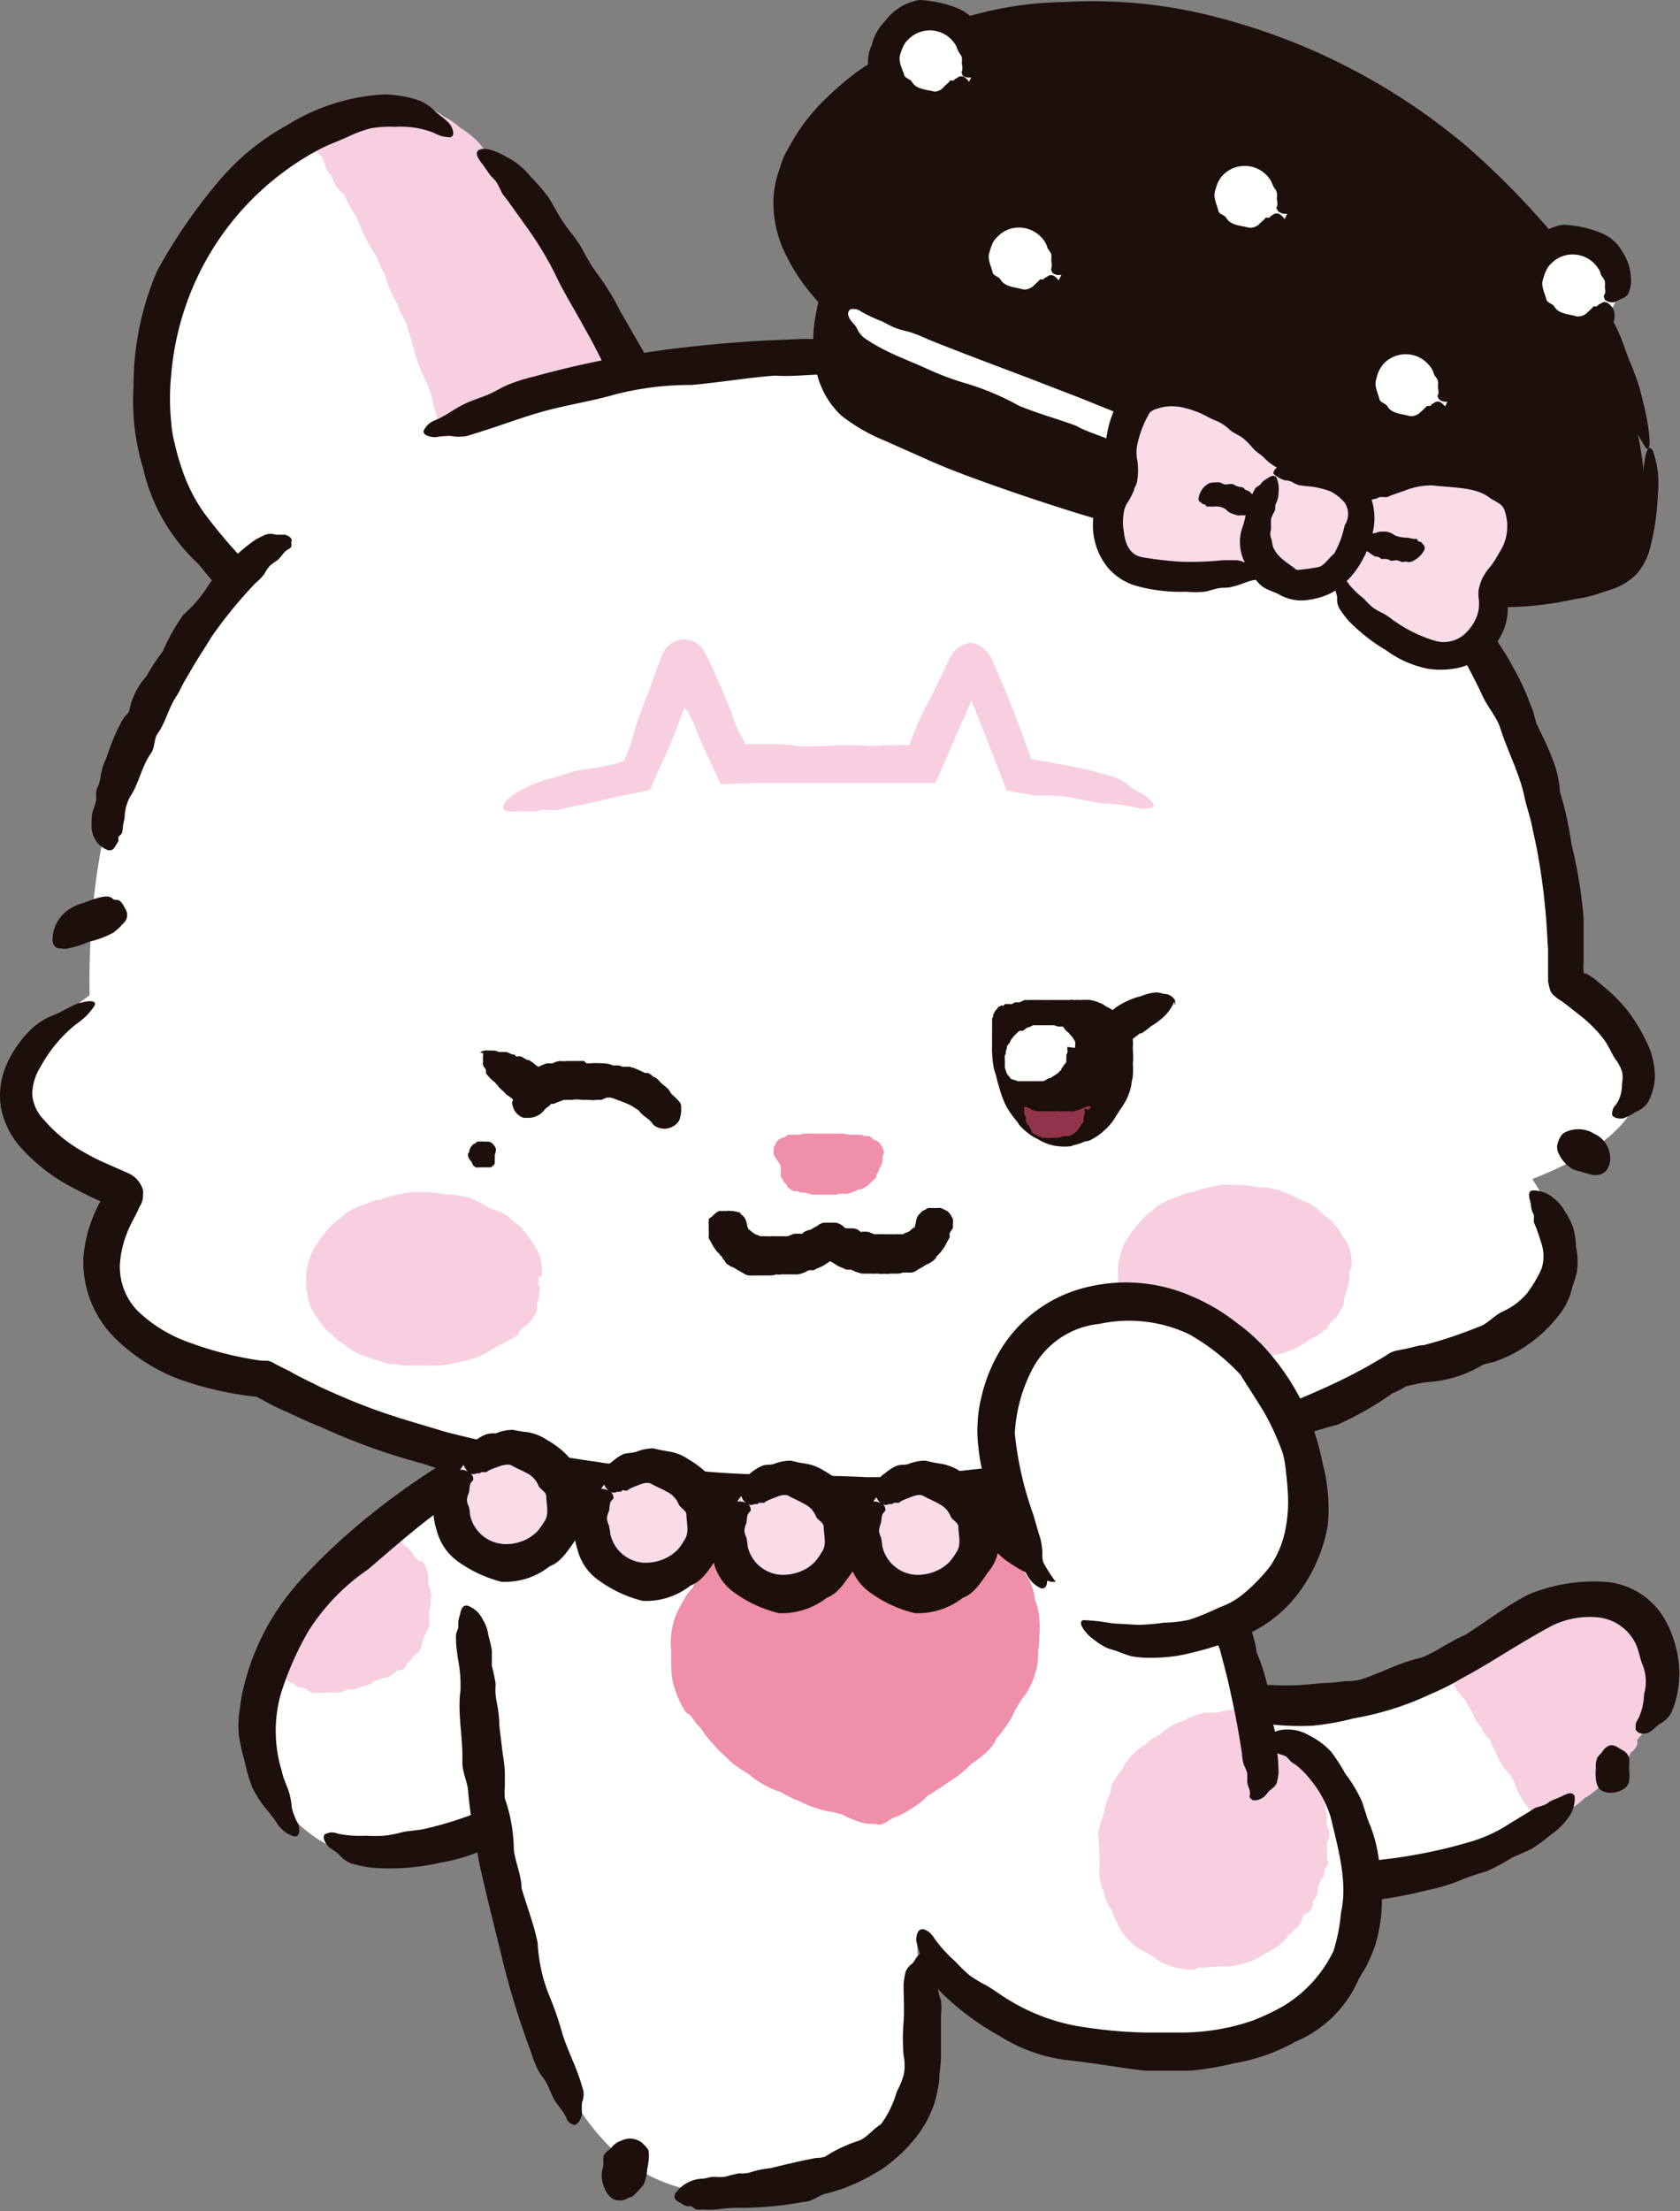 <svg xmlns="http://www.w3.org/2000/svg" viewBox="0 0 91.68 120.62"><rect x="0" y="0" width="91.68" height="120.62" fill="#808080" stroke="none"/><defs><style>.cls-1{fill:#fff;}.cls-2{fill:#f8cfe1;}.cls-3{fill:#1c0f0c;}.cls-4{fill:#ef8faa;}.cls-5{fill:#91334c;}.cls-6{fill:#fadce9;}</style></defs><g id="Layer_2" data-name="Layer 2"><g id="사양서"><path class="cls-1" d="M62.94,91.8a19.28,19.28,0,0,0,14.62-.22,59.39,59.39,0,0,0,6-3.37c2.09-1.21,4.67-1.69,6.12.77,1.76,3-.38,6.24-2.61,8.21-6.63,5.88-17.78,7-25.59,3.77"/><path class="cls-2" d="M89.71,89c-1.45-2.46-4-2-6.12-.77-1.47.86-2.91,1.78-4.42,2.58q2.6,4.21,5.22,8.4a18.59,18.59,0,0,0,2.71-2C89.33,95.22,91.47,92,89.71,89Z"/><path class="cls-2" d="M89.92,88.57a.84.84,0,0,0-.15-.36,1,1,0,0,0-.26-.29l-.1-.06-.21-.18a.65.65,0,0,0-.28-.21l-.08,0a.58.58,0,0,0-.16-.19,1.2,1.2,0,0,0-.39-.13h0a.46.46,0,0,0-.18-.1h0a.41.41,0,0,0-.25-.2,2.36,2.36,0,0,0-.84-.09,4.62,4.62,0,0,0-.64.06,1.59,1.59,0,0,0-.57,0l-.19,0a1.41,1.41,0,0,0-.4.05,2.23,2.23,0,0,0-.67.34,2.34,2.34,0,0,0-.49.16,2.65,2.65,0,0,0-.66.38l-.13.11-.36.19a3.41,3.41,0,0,0-.52.36l-.13.13a1.47,1.47,0,0,0-.39.15l-.3.17-.22.06a4.06,4.06,0,0,0-.69.35,2.88,2.88,0,0,0-.34.27,4,4,0,0,0-.63.29c-.07,0-.1.09-.17.15l-.21.22-.33.17-.24.13-.11.06c-.06,0,0,.07,0,.1l.3.44.07.09.16.3a2.91,2.91,0,0,0,.77,1.21,3.34,3.34,0,0,0,.3.53.2.2,0,0,0,.07.06,1.64,1.64,0,0,0,.2.48,2.8,2.8,0,0,0,.4.54l0,.11a3.54,3.54,0,0,0,.42.52l0,0a2.52,2.52,0,0,0,.23.51l0,0,.17.37a3.59,3.59,0,0,0,.37.63,2.42,2.42,0,0,0,.35.41,2.79,2.79,0,0,0,.16.28l.07.21a3.17,3.17,0,0,0,.31.65,5.72,5.72,0,0,0,.46.68.94.94,0,0,0,.26.14l.15.23c.15.2.26.4.39.45l.37-.18.47-.28a6.07,6.07,0,0,0,.62-.36,3.33,3.33,0,0,0,.56-.39l.24-.22a2.15,2.15,0,0,0,.36-.23,3,3,0,0,0,.52-.48.83.83,0,0,0,.07-.13l.19-.13.17-.15h0a1,1,0,0,0,.28-.27.86.86,0,0,0,.17-.31l.09-.14a.91.91,0,0,0,.33-.13,1.09,1.09,0,0,0,.23-.32.48.48,0,0,0,.08-.18.41.41,0,0,0,.11-.07,1.27,1.27,0,0,0,.24-.33.92.92,0,0,0,0-.28,1,1,0,0,0,.13-.16c.07-.07.14-.17.2-.24a1,1,0,0,0,.21-.29l0-.14,0,0a1.22,1.22,0,0,0,.27-.33.43.43,0,0,0,0-.25,2,2,0,0,0,.11-.35.72.72,0,0,0,0-.29s0-.09,0-.13l0-.08a2,2,0,0,0,.17-.23,1,1,0,0,0,0-.43.63.63,0,0,0,0-.29s0,0,0,0a2.65,2.65,0,0,0,0-.27,1.21,1.21,0,0,0,0-.34.74.74,0,0,0-.06-.34l0,0a.59.59,0,0,0,0-.29,1.18,1.18,0,0,0-.12-.33h0v-.09a.54.54,0,0,0-.11-.26s0,0,0-.06-.11-.25-.15-.37a1,1,0,0,0-.2-.3.84.84,0,0,0-.27-.19c-.09,0-.16.08-.23.13s-.17.06-.21.16a.78.78,0,0,0-.07.3,1.11,1.11,0,0,0,.09.31.76.76,0,0,0,.21.23h0a2.14,2.14,0,0,0,.06.27l.06.12a.23.23,0,0,0,0,.14c0,.08.1.14.14.21a.7.7,0,0,0-.09.24,1.06,1.06,0,0,0,0,.31.31.31,0,0,0,.05.1s0,.1,0,.16,0,.21-.09.3a.67.67,0,0,0-.1.31,1,1,0,0,0,0,.35.22.22,0,0,0,0,.08v0a.64.64,0,0,1-.1.18.81.81,0,0,0-.16.27l0,.05,0,0a1.36,1.36,0,0,0-.21.32,1.8,1.8,0,0,0-.06.32,1.34,1.34,0,0,0-.12.3.79.79,0,0,0,0,.2l-.09.08a.83.83,0,0,0-.12.25,1,1,0,0,0-.27.16c-.08.09-.2.17-.24.27a.25.25,0,0,0,0,.17.58.58,0,0,0-.2.18,1.59,1.59,0,0,0-.17.31.75.75,0,0,0-.16.15l-.07.11a.69.69,0,0,0-.27.16c-.06.07-.13.14-.18.21a.27.27,0,0,0-.1.06l-.07,0-.12.13a2.29,2.29,0,0,0-.22.24l-.08.12-.28.24-.22.2a3.09,3.09,0,0,0-.44.23,3.72,3.72,0,0,0-.53.45l-.14.14-.37.22a.52.52,0,0,0-.13.13h0c0-.09,0-.14,0-.19l-.22-.32v0a2.8,2.8,0,0,0-.28-.68,3.85,3.85,0,0,0-.5-.64h0a1.48,1.48,0,0,0-.17-.33l-.06-.07h0a4.32,4.32,0,0,0-.34-.68.81.81,0,0,0-.22-.23,4.42,4.42,0,0,0-.31-.49.83.83,0,0,0-.11-.15c-.08-.17-.22-.35-.31-.52a2.73,2.73,0,0,0-.34-.54l-.12-.14a1.66,1.66,0,0,0-.17-.32,3.45,3.45,0,0,0-.39-.6l0,0,0,0a3.66,3.66,0,0,0-.26-.42,2.45,2.45,0,0,0-.12-.31,3.11,3.11,0,0,0-.33-.62c-.22-.32-.13-.2-.24-.27l-.07,0s0-.06,0-.09l.08,0s0,0,.12,0a4.75,4.75,0,0,0,.67-.36l.13-.11h0a3.27,3.27,0,0,0,.69-.3.87.87,0,0,0,.25-.26l.36-.2a3,3,0,0,0,.5-.37l.07-.07a1.38,1.38,0,0,0,.31-.12,3.85,3.85,0,0,0,.53-.3,2.59,2.59,0,0,0,.52-.16,4.6,4.6,0,0,0,.58-.4l.08,0,.36-.1.48-.18h.1l.63-.06c.22,0,.49,0,.66-.08l0,0,.29,0,.38,0,.14.06.14,0,0,0a.7.7,0,0,0,.2.18.6.6,0,0,0,.25.15h0l0,0a.5.5,0,0,0,.24.12.58.58,0,0,0,.06.17.75.75,0,0,0,.18.27.92.92,0,0,0,.28.09c.1,0,.21.1.3.08a.44.44,0,0,0,.25-.14A.57.57,0,0,0,89.92,88.57Z"/><path class="cls-3" d="M49.22,92.37v0c.07.27.21.51.26.78a1.8,1.8,0,0,0,.29.85c.23.3.48.6.74.89a22.59,22.59,0,0,0,2.94,2.5,15.46,15.46,0,0,0,2.95,1.87c1.31.57,2.51,1.4,3.7,2a23.18,23.18,0,0,0,4.42,1.37,18.09,18.09,0,0,0,3.12.7,10.73,10.73,0,0,0,4.26.33c.3,0,.65.06,1,.07s.66,0,1,0a14.89,14.89,0,0,0,2-.2c.67-.11,1.33-.25,2-.42a9.44,9.44,0,0,0,1.83-.55,10.73,10.73,0,0,1,1.35-.46,10.39,10.39,0,0,0,1.4-.74c.38-.19.78-.33,1.15-.53a10.33,10.33,0,0,0,1-.74,3.79,3.79,0,0,0,.93-.9A1.72,1.72,0,0,0,85.93,98c-.12-.36-.57-.06-.83.05s-.31.12-.45.19-.21.15-.32.2a4.51,4.51,0,0,1-.52.17c-.15.07-.3.19-.44.27l-1,.61a8,8,0,0,1-2.19,1,28,28,0,0,1-5.18,1c-.78,0-1.53.33-2.23.28a34.66,34.66,0,0,1-4.43-.27c-.61-.13-1.25-.2-1.87-.33s-1.26-.29-1.88-.47a29.91,29.91,0,0,1-3.65-1.3,33.11,33.11,0,0,1-6.71-3.86c-.37-.27-.71-.59-1.1-.84a10.71,10.71,0,0,1-.9-.59,9.09,9.09,0,0,1-.77-.75,9.38,9.38,0,0,1-1.28-1.16,1.1,1.1,0,0,0-.28-.29,1.4,1.4,0,0,0-.38-.16C49.2,91.73,49.18,92.13,49.22,92.37Z"/><path class="cls-3" d="M90,94.5l0,0c.22-.13.38-.33.61-.48a1.41,1.41,0,0,0,.61-.62,4.73,4.73,0,0,0,.33-1.11,5.38,5.38,0,0,0,0-2,6.24,6.24,0,0,0-.68-1.92,4.1,4.1,0,0,0-3.19-2.07,9.31,9.31,0,0,0-4.26.68c-1.29.66-2.4,1.55-3.47,2.21-.81.34-1.6.94-2.41,1.25-1.16.24-2.19.84-3.32,1.19a3.47,3.47,0,0,1-.79.08l-.81.09c-.54,0-1.08.09-1.62.12a15,15,0,0,1-1.64,0c-.5,0-1-.15-1.54-.17a3.33,3.33,0,0,1-1.12-.26c-.41-.13-.85-.14-1.26-.26a10,10,0,0,1-.93-.45c-.31-.16-.66-.17-1-.34a4.25,4.25,0,0,0-1-.35c-.35-.06-.79-.23-1.21-.28-.19,0-.25.14-.2.37a1.7,1.7,0,0,0,.31.6,2.45,2.45,0,0,0,.38.46c.11.09.23.16.33.23s.24.28.39.4a3.47,3.47,0,0,0,.46.27c.37.18.73.37,1.11.51.74.27,1.58.47,2.29.76a14.41,14.41,0,0,0,5.27.73,14.31,14.31,0,0,0,2.23-.4,16.22,16.22,0,0,0,4.19-1.32,13,13,0,0,0,1.67-.84c.54-.29,1.08-.6,1.61-.92,1-.61,2.1-1.29,3.07-1.82a4.65,4.65,0,0,1,2.88-.6,2.58,2.58,0,0,1,2,1.49c.14.33.2.69.31,1a2.43,2.43,0,0,1,.12,1.68,3.41,3.41,0,0,1-.31,1.34.92.92,0,0,0-.14.28,1,1,0,0,0,0,.34C89.44,94.64,89.81,94.6,90,94.5Z"/><path class="cls-3" d="M87.17,95.88a1.22,1.22,0,0,0-.08.57,3.22,3.22,0,0,0,0,.62c.06.45.24.68.71.73a1.31,1.31,0,0,0,.89-.27c.32-.24.22-.79.21-1.14a2,2,0,0,0,0-.49.67.67,0,0,0-.35-.42c-.23-.12-.44-.33-.72-.26a.85.85,0,0,0-.4.35C87.36,95.67,87.25,95.76,87.17,95.88Z"/><path class="cls-1" d="M17.07,87a33.18,33.18,0,0,1,12.58-8.48l7,.73-4,16c-3,2.82-10.82,9-16.08,4.5C11.93,95.79,14.71,89.68,17.07,87Z"/><path class="cls-2" d="M14.89,90.57c.33.28.68.55,1,.82,2,1.44,5.82,0,6.7-2a4.56,4.56,0,0,0-.43-4.66,5.39,5.39,0,0,0-1.71-1A29.57,29.57,0,0,0,17.07,87,12.83,12.83,0,0,0,14.89,90.57Z"/><path class="cls-2" d="M14.81,91a1,1,0,0,0,.23.29.84.84,0,0,0,.29.2l.1,0,.2.15a.83.83,0,0,0,.3.18l.08,0a.49.49,0,0,0,.18.17,1.21,1.21,0,0,0,.39.09h0a.72.72,0,0,0,.2.09h0a.51.51,0,0,0,.19.16,1,1,0,0,0,.48,0,1.14,1.14,0,0,0,.37,0,1,1,0,0,0,.34,0l.11,0a.85.85,0,0,0,.23,0,.9.9,0,0,0,.42-.16h.31a1.11,1.11,0,0,0,.43-.15l.09,0a2.17,2.17,0,0,0,.24-.07,1,1,0,0,0,.35-.18.6.6,0,0,0,.08-.08.88.88,0,0,0,.26-.06.82.82,0,0,0,.19-.09.38.38,0,0,0,.15,0,1.19,1.19,0,0,0,.63-.41A1.26,1.26,0,0,0,22.1,91a.4.4,0,0,0,.09-.25l.11-.08a1,1,0,0,0,.24-.3l0,0,.1-.09a1,1,0,0,0,.34-.36,2.51,2.51,0,0,1,.26-.81.13.13,0,0,0,0-.06.7.7,0,0,0,.17-.29,1.19,1.19,0,0,0,0-.42l0-.07a1.18,1.18,0,0,0,0-.42v0a.75.75,0,0,0,.09-.34v0c0-.08,0-.17,0-.25a1.07,1.07,0,0,0,0-.47.83.83,0,0,0-.13-.32,1.38,1.38,0,0,0,0-.2s0-.09,0-.15a1,1,0,0,0-.07-.47,1.46,1.46,0,0,0-.26-.48.2.2,0,0,0-.19,0l-.07-.09a.57.57,0,0,0-.2-.18.61.61,0,0,0-.07-.17.84.84,0,0,0-.18-.2c-.06-.13-.23-.22-.34-.31a1,1,0,0,0-.33-.24l-.19-.06a.64.64,0,0,0-.2-.16l-.21-.1a1,1,0,0,0-.28-.09.28.28,0,0,0-.13,0l-.21-.1c-.06,0-.1,0-.15,0l-.14.09,0,0a1.15,1.15,0,0,0-.26.17l-.14.14a.7.7,0,0,0-.19.28l-.11.12a1.07,1.07,0,0,0-.34.09,1.18,1.18,0,0,0-.28.27,1.4,1.4,0,0,0-.1.16l-.11,0a1.35,1.35,0,0,0-.3.28.93.93,0,0,0-.1.25.65.65,0,0,0-.16.13c-.08,0-.16.13-.24.17a.94.94,0,0,0-.28.21l-.08.12h0a1,1,0,0,0-.35.21.33.33,0,0,0-.07.23,1.13,1.13,0,0,0-.22.27.56.56,0,0,0-.12.26.28.28,0,0,0-.1.09l-.05.06a.84.84,0,0,0-.24.14,1.07,1.07,0,0,0-.23.34.8.8,0,0,0-.08.28l0,0a1.43,1.43,0,0,0-.15.22,1.28,1.28,0,0,0-.22.24.83.83,0,0,0-.14.3v0a.69.69,0,0,0-.19.19.91.91,0,0,0-.12.31h0l-.06.06a.68.68,0,0,0-.09.25.1.1,0,0,0-.05,0c-.09.07-.1.23-.15.34a.79.79,0,0,0-.1.32.84.84,0,0,0,0,.33c.05.08.16.08.24.11s.16.09.25.07a.69.69,0,0,0,.28-.15,1.21,1.21,0,0,0,.2-.3,1.12,1.12,0,0,0,0-.32v0a.67.67,0,0,0,.16-.24l0-.14a.52.52,0,0,0,.11-.1.61.61,0,0,0,0-.27.58.58,0,0,0,.21-.15,1,1,0,0,0,.19-.28.24.24,0,0,0,0-.12l.11-.13c.09-.05.16-.17.24-.23a1,1,0,0,0,.25-.25.92.92,0,0,0,.16-.33.28.28,0,0,0,0-.09h0l.17-.13a1,1,0,0,0,.27-.2l0,0,.06,0a1,1,0,0,0,.33-.25,1,1,0,0,0,.16-.3,1.09,1.09,0,0,0,.21-.26.51.51,0,0,0,.09-.18l.11-.06a.68.68,0,0,0,.18-.23,1,1,0,0,0,.31-.1,1.14,1.14,0,0,0,.3-.23.25.25,0,0,0,0-.17.83.83,0,0,0,.23-.15,1.35,1.35,0,0,0,.22-.28,1.1,1.1,0,0,0,.18-.14l.09-.1a.84.84,0,0,0,.29-.13l.09-.09s0,0,0,0,0,0,0,0,0,0,.06,0l0,0,.17.08.16.06a1.24,1.24,0,0,0,.19.21,1.6,1.6,0,0,0,.35.15l.11,0c0,.06.12.12.16.16a1.07,1.07,0,0,0,.18.15l0,0a.64.64,0,0,0,.1.26l.1.16h0c0,.12,0,.26,0,.38a1.84,1.84,0,0,0,.19.37h0a.62.62,0,0,0,0,.19l0,0h0a1.31,1.31,0,0,0,0,.39.33.33,0,0,0,.07.16c0,.09,0,.2,0,.3a.44.44,0,0,0,0,.1,2.91,2.91,0,0,0,0,.31.91.91,0,0,0-.05.33v.1a.75.75,0,0,0-.07.18,1.27,1.27,0,0,0-.09.36s0,0,0,0v0a1.7,1.7,0,0,0-.09.24l-.13.12a.9.9,0,0,0-.2.26,1.35,1.35,0,0,0-.18.33v.06s-.06.12-.1.18a.54.54,0,0,0-.21,0,1.21,1.21,0,0,0-.32.22l-.06.07h0a1.47,1.47,0,0,0-.37.13.31.31,0,0,0-.11.18,1.11,1.11,0,0,1-.19.09.9.9,0,0,0-.27.2l0,0a.65.65,0,0,0-.19,0,1,1,0,0,0-.3.1,1.15,1.15,0,0,0-.31,0,1.78,1.78,0,0,0-.36.19l-.05,0a.74.74,0,0,0-.21,0,1,1,0,0,0-.29,0h-.05a1.08,1.08,0,0,0-.36,0,2.23,2.23,0,0,0-.39,0h-.2a1.85,1.85,0,0,0-.24,0,.44.44,0,0,0-.15,0h-.14l0,0a.47.47,0,0,0-.21-.16c-.09,0-.17-.13-.26-.13h0l0,0a1.09,1.09,0,0,0-.27-.11.56.56,0,0,0-.09-.17,1,1,0,0,0-.26-.25c-.11,0-.22,0-.33,0s-.23,0-.31,0a.46.46,0,0,0-.19.2A.59.59,0,0,0,14.81,91Z"/><path class="cls-3" d="M17.91,100.72l0,0c.19.18.43.28.61.47a1.53,1.53,0,0,0,.71.48,6.58,6.58,0,0,0,1.09.22,12.32,12.32,0,0,0,3.68-.27,10,10,0,0,0,3.14-1.08c1.16-.67,2.43-1.14,3.55-1.7a27.75,27.75,0,0,0,3.41-2.5c.81-.45,1.54-1.2,2.31-1.73a11.32,11.32,0,0,0,3-2.53,7.47,7.47,0,0,1,.7-.52c.23-.19.46-.38.69-.59.45-.4.87-.83,1.29-1.27s.83-.89,1.23-1.35a11.77,11.77,0,0,0,1.12-1.33,6.5,6.5,0,0,1,.83-1A11.68,11.68,0,0,0,46,84.85c.21-.32.49-.59.71-.9a10.41,10.41,0,0,0,.52-1,3.62,3.62,0,0,0,.44-1.1,1.65,1.65,0,0,0-.12-1.28c-.23-.3-.55.11-.74.29s-.23.22-.33.34-.13.2-.21.28-.28.22-.4.35a4.21,4.21,0,0,0-.28.41l-.63.94A8.71,8.71,0,0,1,43.6,85c-1.23,1.1-2.23,2.53-3.52,3.57-.59.46-.93,1.16-1.46,1.56-1.09.83-2,1.93-3.17,2.72-.48.34-.94.75-1.42,1.12l-1.46,1.1c-1,.72-2,1.41-3,2a20,20,0,0,1-6.45,2.71c-.4.08-.82.09-1.21.18a6,6,0,0,1-.94.18,7.72,7.72,0,0,1-1,0,6,6,0,0,1-1.53-.11,1,1,0,0,0-.35-.07,1.07,1.07,0,0,0-.36.1C17.57,100.21,17.75,100.55,17.91,100.72Z"/><path class="cls-3" d="M16.26,99.47v0a3.08,3.08,0,0,1-.34-.88,3.52,3.52,0,0,0-.21-1L15.48,97c-.06-.19-.1-.39-.16-.58a7.47,7.47,0,0,1,0-4A16.85,16.85,0,0,1,16.82,89a11.48,11.48,0,0,1,3.27-3.39c1.32-1.13,2.76-2.4,4.12-3.36,1-.54,2.1-1.38,3.17-1.93A32.4,32.4,0,0,0,31.76,78a9.31,9.31,0,0,1,1-.4l1.06-.44L36,76.23c.71-.3,1.43-.6,2.16-.89s1.42-.46,2.06-.77a8.09,8.09,0,0,1,1.58-.51c.58-.16,1.12-.48,1.7-.67s.95-.24,1.42-.36.88-.37,1.35-.51a6.83,6.83,0,0,0,1.39-.59c.45-.26,1-.64,1.13-1.06s-.6-.28-1-.26a4.58,4.58,0,0,0-.64,0c-.16,0-.31.07-.47.1s-.47,0-.7,0-.45.11-.66.16c-.5.14-1,.28-1.49.44a25.74,25.74,0,0,1-2.95.91,58.76,58.76,0,0,0-6.49,2.16c-1,.33-1.77,1-2.61,1.31a54.89,54.89,0,0,0-5.06,2.6c-.72.37-1.41.83-2.1,1.25s-1.4.9-2.09,1.37a39.07,39.07,0,0,0-3.93,3.1c-.62.57-1.22,1.15-1.8,1.76a14.2,14.2,0,0,0-1.63,2,13.26,13.26,0,0,0-2,4.85l-.14,1a7.85,7.85,0,0,0,0,1,10.7,10.7,0,0,0,.33,1.49,8.31,8.31,0,0,0,.43,1.45,7,7,0,0,0,.63,1c.27.31.52.62.76,1a2.06,2.06,0,0,0,.39.39,1.9,1.9,0,0,0,.48.23C16.42,100.21,16.35,99.73,16.26,99.47Z"/><path class="cls-1" d="M61.67,73.3c.75,1.34,1.75,2.6,2.45,4,1.17,2.28,1.68,5.1,2.31,7.57l2.33,9c.48,1.86,1.63,1.07,2.74,2.08,2.92,2.68,3.42,7.13,1.87,10.65-3.85,8.73-15.84,5.62-21.6.79-.57-.49-1.09-1.53-1.7-1.87a9.09,9.09,0,0,0,.27,2.73,33.42,33.42,0,0,1,.15,3.61,6.4,6.4,0,0,1-4.26,6.43,25.25,25.25,0,0,1-4.86,1.22,9.63,9.63,0,0,1-3.47,0,8.69,8.69,0,0,1-4.85-2.63c-2.62-2.75-3.76-6.65-4.68-10.25-.24-1-.46-1.91-.71-2.86a79,79,0,0,1-1.8-16.22l1.72-8.78"/><path class="cls-2" d="M71.39,96.77a4,4,0,0,0-.77-1c-.41-.36-1-.46-1.4-.84s-.17-.49-.35-.84a.56.56,0,0,0-.22-.24.51.51,0,0,0-.34-.1l-.87,0a11.05,11.05,0,0,0-1.28.11,6.85,6.85,0,0,0-5.19,4,7.41,7.41,0,0,0-.62,3.32c.13,2.59,1.46,5,4.16,5.61,5.25,1.13,8.77-4.11,7.39-8.84A6.61,6.61,0,0,0,71.39,96.77Z"/><path class="cls-2" d="M71.63,96.37a1.15,1.15,0,0,0-.14-.37.8.8,0,0,0-.26-.29l-.1-.07c-.06-.07-.15-.13-.21-.19a.74.74,0,0,0-.31-.22l-.08,0a.58.58,0,0,0-.18-.17.85.85,0,0,0-.35-.1h0a.69.69,0,0,0-.13-.11h0a.31.31,0,0,0-.12-.21c-.15-.18-.13,0-.27-.5a1.51,1.51,0,0,0-.26-.47,1,1,0,0,0-.5-.32,1.88,1.88,0,0,0-.8-.08l-.23,0a1.65,1.65,0,0,0-.45,0,4.9,4.9,0,0,0-.88.17,2.81,2.81,0,0,0-.63,0,3.57,3.57,0,0,0-.89.29l-.19.11a3.07,3.07,0,0,0-.5.2,2.79,2.79,0,0,0-.69.43,1.36,1.36,0,0,0-.17.17,2.24,2.24,0,0,0-.47.26l-.35.29a1.38,1.38,0,0,0-.25.15,3.83,3.83,0,0,0-.72.73,3.17,3.17,0,0,0-.27.47,3.73,3.73,0,0,0-.53.76,1.65,1.65,0,0,0-.09.49l-.12.24a3.33,3.33,0,0,0-.23.74v.09l-.08.24a3.27,3.27,0,0,0-.25.92,21,21,0,0,1,.08,1.69l0,.1a2.63,2.63,0,0,0,0,.68,3.29,3.29,0,0,0,.27.82l0,.16a3.07,3.07,0,0,0,.4.76l0,0a2.31,2.31,0,0,0,.3.67l0,.07c.08.15.19.31.27.46a3.47,3.47,0,0,0,.67.71,2.68,2.68,0,0,0,.62.36,2.3,2.3,0,0,0,.37.23l.23.17a2.8,2.8,0,0,0,.89.4,4,4,0,0,0,1.07.15.39.39,0,0,0,.29-.11h.22a3.54,3.54,0,0,0,.53-.06,1.06,1.06,0,0,0,.36,0l.44,0a2.79,2.79,0,0,0,.9-.17,2.41,2.41,0,0,0,.81-.3c.12-.08.25-.14.36-.22a2.88,2.88,0,0,0,.48-.26,2.68,2.68,0,0,0,.69-.58.56.56,0,0,0,.1-.15,1.24,1.24,0,0,0,.22-.19l.17-.17h0a1.29,1.29,0,0,0,.28-.29.93.93,0,0,0,.12-.34l.08-.15a1.13,1.13,0,0,0,.31-.19.86.86,0,0,0,.18-.37.67.67,0,0,0,0-.19.38.38,0,0,0,.09-.09.83.83,0,0,0,.18-.38,1.31,1.31,0,0,0,0-.28,1.11,1.11,0,0,0,.09-.19c0-.08.1-.2.15-.28a.93.93,0,0,0,.13-.34l0-.15,0,0c.07-.12.2-.24.21-.38a.49.49,0,0,0-.08-.24,1.42,1.42,0,0,0,0-.36.68.68,0,0,0,0-.29.51.51,0,0,0,0-.13v-.08a1.19,1.19,0,0,0,.11-.26,1.23,1.23,0,0,0,0-.42.61.61,0,0,0-.12-.27s0,0,0,0a.8.8,0,0,0,0-.27,1.17,1.17,0,0,0,0-.33.71.71,0,0,0-.1-.32l0,0a1.24,1.24,0,0,0,0-.27.83.83,0,0,0-.13-.32h0v-.09a.72.72,0,0,0-.12-.25.13.13,0,0,0,0-.06c0-.12-.1-.24-.15-.36a.83.83,0,0,0-.18-.3.77.77,0,0,0-.28-.19c-.09,0-.16.08-.23.12s-.17.06-.21.15a.78.78,0,0,0-.07.3,1,1,0,0,0,.08.33.91.91,0,0,0,.21.23h0v0a.9.9,0,0,0,.07.27l.06.13a.26.26,0,0,0,0,.15c0,.08.1.14.15.21a.51.51,0,0,0,0,.25,1.65,1.65,0,0,0,0,.32.16.16,0,0,0,.07.09,1,1,0,0,0,0,.17,1.75,1.75,0,0,0,0,.33,1.2,1.2,0,0,0,0,.33,1,1,0,0,0,.08.35.13.13,0,0,0,.07.06v0a.73.73,0,0,1,0,.2.72.72,0,0,0-.11.3v.06l0,.05a1.09,1.09,0,0,0-.12.36.86.86,0,0,0,0,.32,1.08,1.08,0,0,0,0,.32,1.33,1.33,0,0,0,0,.2l-.07.09a.76.76,0,0,0-.06.27.73.73,0,0,0-.22.21c-.06.1-.17.2-.19.3a.21.21,0,0,0,0,.17.54.54,0,0,0-.15.21,1.1,1.1,0,0,0-.12.31.58.58,0,0,0-.14.17l-.06.11a1,1,0,0,0-.23.19,1.66,1.66,0,0,0-.16.21.27.27,0,0,0-.1.06l0,.06-.14.16a3.18,3.18,0,0,0-.26.27l-.1.13a1.35,1.35,0,0,1-.33.26l-.27.21c-.17.07-.36.13-.54.19s-.46.25-.71.34l-.21.1a4.21,4.21,0,0,1-.53.08c-.24,0-.43.1-.63.11l-.12,0a5.07,5.07,0,0,0-.6-.06l-.44,0h0c-.26-.07-.49-.2-.77-.28s-.61-.2-.84-.26h0a2.54,2.54,0,0,0-.34-.23l-.08,0h0c-.2-.19-.37-.41-.56-.6a1.7,1.7,0,0,0-.28-.21c-.11-.17-.26-.34-.37-.52l-.12-.17c-.07-.19-.22-.41-.28-.61s-.14-.46-.24-.69l-.08-.19c0-.13,0-.26-.06-.41s-.07-.59-.13-.81c0,0,0,0,0-.05v0l0-.57.08-.36c0-.25.11-.5.14-.78s.14-.64.16-.86c0,0,0-.07,0-.1l.1-.45a1.61,1.61,0,0,0,.28-.33c.14-.23.32-.5.44-.72l.09-.17,0,0c.19-.2.43-.39.6-.59a1.85,1.85,0,0,0,.21-.34c.11-.11.23-.21.34-.3s.36-.32.53-.47l.07-.07a3.05,3.05,0,0,0,.35-.15c.2-.1.43-.19.62-.29s.4,0,.61-.09.53-.21.79-.29l.11,0c.15,0,.31,0,.47,0a4.44,4.44,0,0,0,.65-.08h.12l.41,0h.21c.08,0,.15,0,.13,0s0,0,0,0a1.32,1.32,0,0,1,.12.19l0,0a1.26,1.26,0,0,0,.24.55,1.73,1.73,0,0,0,.32.3,1.18,1.18,0,0,0,.25.13l.18.1a.64.64,0,0,0,.17.05l0,0a.69.69,0,0,0,.23.19,1,1,0,0,0,.26.13h0l0,0a1,1,0,0,0,.23.1.48.48,0,0,0,0,.17.73.73,0,0,0,.17.27c.07.07.19.07.28.1s.2.11.29.1a.46.46,0,0,0,.26-.13A.67.67,0,0,0,71.63,96.37Z"/><path class="cls-3" d="M50,105.86v0c.05.28.17.54.21.82a1.75,1.75,0,0,0,.27.9,8.85,8.85,0,0,0,.77,1,14.51,14.51,0,0,0,3.29,2.48,8.9,8.9,0,0,0,3.57,1.31c1.54.16,3,.43,4.38.59.39,0,.76,0,1.18,0s.85,0,1.28,0a16.28,16.28,0,0,0,2.42-.41,10.09,10.09,0,0,0,3.3-1.16,6.5,6.5,0,0,0,3.43-3.32c.13-.32.41-.63.55-1a6.72,6.72,0,0,0,.41-1,8.42,8.42,0,0,0,.35-2.21,12.5,12.5,0,0,0-.14-2.21,8,8,0,0,0-.47-2c-.22-.48-.33-1-.51-1.45a7.9,7.9,0,0,0-.88-1.45,10,10,0,0,0-.77-1.19,4.14,4.14,0,0,0-1.18-.88A2.31,2.31,0,0,0,70,94.36c-.52.06-1.09.41-1.13.82s.45.32.65.39.24.1.36.14a1.14,1.14,0,0,1,.26.09c.13.06.2.2.3.29s.23.15.34.24a4.74,4.74,0,0,1,.73.75,5.94,5.94,0,0,1,1.12,2.09c.39,1.68.93,3.5.55,5.17a9.8,9.8,0,0,1-.41,2.09,7.09,7.09,0,0,1-2.73,3,12.61,12.61,0,0,1-1.66.79,11.81,11.81,0,0,1-1.86.48,12.37,12.37,0,0,1-1.93.18c-.32,0-.64,0-1,0l-1,0a25.32,25.32,0,0,1-4-.39A10.93,10.93,0,0,1,55,109.07c-.4-.24-.77-.53-1.17-.76a7.4,7.4,0,0,1-.93-.56,9.09,9.09,0,0,1-.77-.75A7.53,7.53,0,0,1,51,105.76a1.31,1.31,0,0,0-.25-.32,1.07,1.07,0,0,0-.36-.2C50.06,105.21,50,105.61,50,105.86Z"/><path class="cls-3" d="M69,98h0c.13-.12.18-.24.32-.35s.31-.24.35-.38a3,3,0,0,0,.1-.5,9.71,9.71,0,0,0-.13-1.61,4.07,4.07,0,0,0-.27-1.42,4.24,4.24,0,0,1-.2-1.76,10.58,10.58,0,0,0-.59-1.83,6.41,6.41,0,0,0-.32-1.29,2.92,2.92,0,0,0-.54-1.68,1.37,1.37,0,0,1,0-.4c0-.14,0-.28-.08-.41s-.17-.53-.26-.78-.21-.52-.32-.77a2.39,2.39,0,0,0-.32-.73,1.19,1.19,0,0,1-.21-.55c-.07-.21-.28-.35-.39-.54a4.09,4.09,0,0,1-.18-.49c-.07-.16-.25-.26-.35-.4a1.08,1.08,0,0,0-.46-.37,1.42,1.42,0,0,0-.92-.09c-.35.1-.29.33-.29.46a1.76,1.76,0,0,0,0,.23c0,.06,0,.1.06.15s0,.19,0,.27a.72.72,0,0,0,.09.2c.08.16.17.31.25.46a2.1,2.1,0,0,1,.44.93c0,.79.52,1.45.59,2.22,0,.34.39.58.42.88.07.63.47,1.2.56,1.82,0,.27.17.52.24.78l.21.8c.14.53.27,1.07.38,1.61q.36,1.6.6,3.24a2.27,2.27,0,0,0,.1.58,2.72,2.72,0,0,1,.18.44,3.39,3.39,0,0,1,0,.45c0,.25.19.47.15.73a.21.21,0,0,0,0,.17.54.54,0,0,0,.18.14A.85.85,0,0,0,69,98Z"/><path class="cls-3" d="M50.09,106.69l0,0c-.13.14-.18.3-.32.44a.94.94,0,0,0-.36.47,4.72,4.72,0,0,0-.1.64c0,.7.05,1.39,0,2.07a11,11,0,0,0,0,1.82,2.66,2.66,0,0,1,0,1.09,4.75,4.75,0,0,1-.37.88,5.62,5.62,0,0,1-.87,1.79c-.4.22-.71.68-1.17.88a7.54,7.54,0,0,0-1.89.89,1.91,1.91,0,0,1-.48.06l-.5.1c-.34.06-.66.15-1,.22l-1,.24a4.9,4.9,0,0,0-1,.2,1.67,1.67,0,0,1-.7.08,7.2,7.2,0,0,0-.77.19,4.21,4.21,0,0,1-.62,0c-.21,0-.41.1-.62.1a1.89,1.89,0,0,0-1.46.8c-.18.32.14.45.3.54a1.64,1.64,0,0,0,.29.16c.07,0,.15,0,.23,0s.21.14.32.18a1.31,1.31,0,0,0,.34,0,5,5,0,0,0,.77,0,8.62,8.62,0,0,1,1.51-.09,19,19,0,0,0,3.22-.32c.49,0,.89-.41,1.31-.47a9.72,9.72,0,0,0,2.59-1.09,5.35,5.35,0,0,0,1-.7,6.72,6.72,0,0,0,.94-.91A6.12,6.12,0,0,0,51,114.71a8.18,8.18,0,0,0,.26-1.27c0-.39.08-.79.09-1.18,0-.79,0-1.56,0-2.33a3.64,3.64,0,0,0,0-.81,3.25,3.25,0,0,1-.17-.61c0-.21,0-.42,0-.62a4.73,4.73,0,0,1-.14-1,.45.45,0,0,0,0-.23s-.12-.18-.18-.2C50.5,106.39,50.22,106.57,50.09,106.69Z"/><path class="cls-3" d="M31.76,115.32v0a4.24,4.24,0,0,1,0-.62,1.22,1.22,0,0,0,.07-.67c-.08-.24-.14-.49-.23-.73-.27-.79-.66-1.54-.91-2.36a17.61,17.61,0,0,0-.76-2.18,9,9,0,0,1-.59-2.77c-.19-1-.63-2.1-.88-3,0-.67-.34-1.4-.42-2.08a8.68,8.68,0,0,0-.49-2.8,3.54,3.54,0,0,1,0-.65c0-.22,0-.44,0-.66,0-.44-.08-.88-.14-1.32l-.16-1.34a6.77,6.77,0,0,0-.14-1.27,3.36,3.36,0,0,1-.06-1,9.58,9.58,0,0,0-.21-1c0-.28,0-.56,0-.85a7.91,7.91,0,0,0-.19-.81,2.07,2.07,0,0,0-.3-.85,1.48,1.48,0,0,0-.81-.76c-.36-.09-.39.32-.45.52a2.21,2.21,0,0,0-.08.37c0,.09,0,.18,0,.27s-.1.27-.12.4,0,.27,0,.39c0,.3.06.59.09.89a7.44,7.44,0,0,1,.15,1.76c-.18,1.29.15,2.62.1,3.92,0,.6.31,1.14.32,1.65a27.43,27.43,0,0,0,.5,3.25,12.49,12.49,0,0,0,.28,1.38c.1.47.22.94.33,1.41l.67,2.73A44.56,44.56,0,0,0,29,112a5.4,5.4,0,0,0,.4,1c.14.23.33.44.45.68l.33.74c.2.39.54.7.72,1.1a.63.63,0,0,0,.16.26.69.69,0,0,0,.3.14C31.6,115.85,31.73,115.51,31.76,115.32Z"/><path class="cls-3" d="M35.14,117a.86.86,0,0,0-.4-.27,1,1,0,0,0-.72,0l-.28.11a1.47,1.47,0,0,0-.38.32c-.16.17-.35.25-.43.49a2.85,2.85,0,0,0,0,.42c0,.13-.06.26-.08.4a1.63,1.63,0,0,0,.1.79,1.3,1.3,0,0,0,.48.69.87.87,0,0,0,.77,0,1.15,1.15,0,0,1,.23-.1.25.25,0,0,0,.14-.08,5.06,5.06,0,0,0,.55-.59,2.46,2.46,0,0,0,.2-.86,2.83,2.83,0,0,0,.07-.42,2,2,0,0,0,0-.59A1,1,0,0,0,35.14,117Z"/><path class="cls-4" d="M51.9,83.67a5.64,5.64,0,0,0-5.6,2.72,5.68,5.68,0,0,0-6.12-1.2C36.65,86.73,36,91.41,39,94.64c3.44,3.68,9,4.47,9,4.47s5.13-2.18,7.51-6.62C57.55,88.6,55.7,84.24,51.9,83.67Z"/><path class="cls-4" d="M51.72,83.25a1,1,0,0,0-.37-.12.66.66,0,0,0-.37,0l-.11,0-.27,0a.64.64,0,0,0-.33,0l-.07,0a.58.58,0,0,0-.23,0,1,1,0,0,0-.36.15l0,0a.75.75,0,0,0-.21,0h0a.5.5,0,0,0-.24,0,1.06,1.06,0,0,0-.37.18,1.27,1.27,0,0,0-.27.18.5.5,0,0,0-.29.09l-.08.06a.47.47,0,0,0-.2.06c-.13.06-.19.19-.27.3a.91.91,0,0,0-.25.11,1.1,1.1,0,0,0-.28.29l0,.08-.17.14a.89.89,0,0,0-.21.28l0,.11a.41.41,0,0,0-.19.13l-.13.14s-.06,0-.07,0-.06,0-.06,0a.31.31,0,0,1,0,.09l0-.08,0,0h0L46,85.44a1.7,1.7,0,0,0-.57-.23L45.17,85a4,4,0,0,0-.9-.39l-.11,0-.31-.12a3.85,3.85,0,0,0-1.18-.29,4,4,0,0,0-1.15.16,3.7,3.7,0,0,0-1,.21l-.12.07a2.25,2.25,0,0,0-.81.26,3.9,3.9,0,0,0-.9.64l-.17.13a3.53,3.53,0,0,0-.69.85l0,.06a2.89,2.89,0,0,0-.54.74l-.05.09a6.63,6.63,0,0,0-.31.59,4,4,0,0,0-.3,1.17,3.59,3.59,0,0,0,0,.88,4.73,4.73,0,0,0,0,.53,2,2,0,0,0,0,.35,3.67,3.67,0,0,0,.19,1.18,4.93,4.93,0,0,0,.56,1.22.62.62,0,0,0,.29.24l.16.22a2.73,2.73,0,0,0,.43.5,2.19,2.19,0,0,0,.25.37,2.71,2.71,0,0,0,.35.41,6.27,6.27,0,0,0,.77.79,4,4,0,0,0,.81.66l.43.27a3.91,3.91,0,0,0,.52.39,5.55,5.55,0,0,0,1,.51l.2.06.3.17c.17.09.36.19.55.27l.05,0a6,6,0,0,0,1,.43,5.17,5.17,0,0,0,1,.24l.47.12a4.68,4.68,0,0,0,.86.38,2.78,2.78,0,0,0,.55.13l.3,0c.15,0,.36.11.5,0a1.81,1.81,0,0,0,.34-.18l.22-.14.33-.12a6.91,6.91,0,0,0,1-.6,3.85,3.85,0,0,0,.56-.49,3.51,3.51,0,0,0,.52-.33c.23-.13.52-.34.74-.49a5.2,5.2,0,0,0,.82-.62l.31-.3.09-.06a5.55,5.55,0,0,0,.92-.76,2.15,2.15,0,0,0,.36-.57,6,6,0,0,0,.63-.83,3.57,3.57,0,0,0,.38-.71l.21-.34.12-.2a3.52,3.52,0,0,0,.44-.65A4.54,4.54,0,0,0,56.57,91a3.21,3.21,0,0,0,.08-.83l0-.12a3.69,3.69,0,0,0,.06-.81,3.93,3.93,0,0,0,0-1,3.42,3.42,0,0,0-.24-1l0-.1a3.66,3.66,0,0,0-.23-.78,3.25,3.25,0,0,0-.56-.87v0a1.93,1.93,0,0,0-.13-.21,2.79,2.79,0,0,0-.59-.6l-.1-.14a3.55,3.55,0,0,0-1-.66l-.48-.25-.49-.14a2.92,2.92,0,0,0-.89-.06c-.18,0,0,.17-.06.26s-.11.16,0,.27.4.22.63.37.58.29.85.44.53.25.75.42l0,0,0,0c.2.19.34.41.54.62s.16.21.25.31l.16.37c.1.23.28.39.37.6l.09.68c.08.32.07.67.13,1,0,.11,0,.2.07.29s0,.33,0,.5-.1.65-.21.92-.24.58-.34.93l-.37,1a.67.67,0,0,0,0,.18l0,.06a5.1,5.1,0,0,1-.36.51c-.21.23-.39.45-.61.73l-.1.13-.14.12c-.24.25-.59.55-.83.82s-.44.51-.64.74-.47.44-.72.65-.3.29-.42.41l-.3.17c-.22.15-.45.34-.68.52a7.55,7.55,0,0,0-.8.34c-.32.17-.71.33-1,.5a1.55,1.55,0,0,0-.32.28c-.13,0-.08,0-.13,0a2.07,2.07,0,0,0-.35-.08c-.34-.06-.73-.14-1-.17l-.64-.21L45.49,98a5.87,5.87,0,0,0-.83-.38l-.77-.3-.3-.17c-.3-.16-.68-.32-1-.43l-.2-.07c-.16-.09-.33-.18-.48-.28l-.39-.22-.55-.5-.85-.6-.25-.16c-.14-.17-.32-.35-.48-.52s-.37-.41-.57-.59l-.11-.1a5.64,5.64,0,0,0-.37-.66l-.27-.49v0l-.24-1c-.12-.36-.2-.8-.28-1.09h0a4.51,4.51,0,0,0,0-.52v-.14c0-.34.17-.69.22-1a1.71,1.71,0,0,0,.08-.43c.08-.23.21-.49.32-.73l.12-.22a6.24,6.24,0,0,1,.5-.65c.23-.19.43-.39.67-.58l.19-.16c.13-.09.29-.13.45-.22s.68-.26.91-.38l.07,0h0c.22,0,.46-.1.68-.13a3.59,3.59,0,0,1,.44,0c.32,0,.61.08,1,.13s.76.21,1,.25h.11a4.87,4.87,0,0,1,.53.21,3.4,3.4,0,0,0,.38.37l.2.16.43.39.25.26.13.11s.08.08.11,0l0,0a3,3,0,0,0,.44-.56,1,1,0,0,0,.14-.37l.15-.18a.78.78,0,0,0,.14-.27v0l.14-.08a1.35,1.35,0,0,0,.21-.2.71.71,0,0,0,.27-.08c.1-.07.14-.2.21-.3l0,0,.17-.08a1.16,1.16,0,0,0,.21-.16h.05a.91.91,0,0,0,.31-.12,1.34,1.34,0,0,0,.29-.2,0,0,0,0,1,0,0,.85.85,0,0,0,.33-.2.9.9,0,0,0,.16,0l.14-.07h0a.87.87,0,0,0,.28,0,.79.79,0,0,0,.32-.06l0,0h.06a1,1,0,0,0,.28-.09.6.6,0,0,0,.16.08,2,2,0,0,0,.34,0c.1,0,.17-.11.26-.16s.21-.1.25-.19a.44.44,0,0,0,0-.27A.56.56,0,0,0,51.72,83.25Z"/><path class="cls-1" d="M16.13,33.46l9.71-6.64c-2.3-6.73-4.58-13.53-8.77-19.56C6.39,12.55,4.68,29.11,16.13,33.46Z"/><path class="cls-2" d="M21,5.93a15.67,15.67,0,0,0-3.91,1.33c4.19,6,6.47,12.83,8.77,19.56l8.26-5.64C30.7,12.63,24.68,5.21,21,5.93Z"/><path class="cls-2" d="M20.68,5.58a.92.92,0,0,0-.37,0,.67.67,0,0,0-.34.1.18.18,0,0,0-.09.06,2.33,2.33,0,0,0-.25.07.82.82,0,0,0-.3.1l-.06,0a.41.41,0,0,0-.22,0,.88.88,0,0,0-.32.17l0,0a.38.38,0,0,0-.19,0h0a.45.45,0,0,0-.23,0,1.29,1.29,0,0,0-.35.18,2.2,2.2,0,0,0-.26.15,1.22,1.22,0,0,0-.4.12l-.13.08a1.5,1.5,0,0,0-.36.11.88.88,0,0,0-.27.16l-.1.09c-.06,0,.06.09.08.12a1.82,1.82,0,0,0,.16.36,3.74,3.74,0,0,0,.41.55l.08.07.1.18a.84.84,0,0,0,.22.24l.08.06a.6.6,0,0,0,.07.2l.09.16a.24.24,0,0,0,0,.12,1,1,0,0,0,.18.36.57.57,0,0,0,.16.15,1.08,1.08,0,0,0,.06.2,5,5,0,0,0,.25.46,2,2,0,0,0,.4.42l.14.29a7.82,7.82,0,0,0,.45.8l.06.08.12.28a7.5,7.5,0,0,0,.44,1,9.89,9.89,0,0,0,.55.91c.13.29.24.62.38.86l.07.11a5.07,5.07,0,0,0,.25.75,8.75,8.75,0,0,0,.46.92l.06.18a8.77,8.77,0,0,0,.46.92l0,.05a7.35,7.35,0,0,0,.25.82l0,.08.17.6.09.28a8,8,0,0,0,.29.77,5.69,5.69,0,0,0,.36.74c0,.15.1.31.16.47l.06.33a9.29,9.29,0,0,0,.3,1.07c.15.39.29.88.45,1.18a.73.73,0,0,0,.24.27l.1.24a4,4,0,0,0,.26.58,2.79,2.79,0,0,0,.1.42l.17.54a6.66,6.66,0,0,0,.25.85l.08.24,0,.12s.06,0,.09,0l.39-.25.71-.46a3,3,0,0,0,.43-.3l.39-.3a4.14,4.14,0,0,0,.56-.32A8,8,0,0,0,29,25.2l.15-.15.29-.18.51-.32.05,0A8.91,8.91,0,0,0,31,23.9a6.52,6.52,0,0,0,.76-.63l.39-.29a6.72,6.72,0,0,0,.84-.39,10.32,10.32,0,0,0,.94-.67c.21-.15.53-.39.71-.54s0-.07,0-.11l0-.13-.1-.31-.28-.7c-.08-.19-.17-.38-.25-.53a3.79,3.79,0,0,0-.4-.63,4.7,4.7,0,0,0-.25-.57,8.33,8.33,0,0,0-.34-.82,9.42,9.42,0,0,0-.42-.94l-.22-.37,0-.1a9.51,9.51,0,0,0-.48-1.09,2.2,2.2,0,0,0-.42-.51c-.15-.28-.37-.59-.55-.87a4.47,4.47,0,0,0-.5-.63l-.21-.33L30,12.55a3.93,3.93,0,0,0-.34-.68,10.16,10.16,0,0,0-.73-1,6.09,6.09,0,0,0-.58-.57l-.07-.1a7.37,7.37,0,0,0-.5-.61c-.14-.21-.38-.48-.58-.73a5.67,5.67,0,0,0-.72-.68l-.09-.06a3.24,3.24,0,0,0-.52-.59,6.26,6.26,0,0,0-.81-.6h0l-.18-.16a3.74,3.74,0,0,0-.7-.43l-.13-.11A3.92,3.92,0,0,0,23,5.77,2.8,2.8,0,0,0,22,5.54a2.18,2.18,0,0,0-.92.17c-.17.08,0,.17,0,.25s-.05.19.13.25.42.09.67.2a3.88,3.88,0,0,0,.44.13l.46.18L23.6,7h0l.05,0c.24.14.44.35.7.5l.36.23c.09.1.19.21.3.31s.43.28.63.43a4.44,4.44,0,0,0,.44.58c.24.25.47.55.7.76a1.27,1.27,0,0,0,.25.19l.34.41c.14.24.41.58.58.84s.35.58.6.88.51.66.71.86a.64.64,0,0,0,.15.12l0,.06.32.56c.16.29.27.57.47.88l.1.15a1.77,1.77,0,0,0,.06.17c.17.33.36.76.56,1.09a8.75,8.75,0,0,0,.56.84c.13.28.32.59.49.88a5.06,5.06,0,0,0,.33.51l.12.33a6.42,6.42,0,0,0,.4.78,6.2,6.2,0,0,0,.24.87l.19.55a.59.59,0,0,0,0,.12s0,0,0,0a.13.13,0,0,1,.06.09,1.72,1.72,0,0,0-.27.15,3.61,3.61,0,0,0-.36.23,8.23,8.23,0,0,0-.84.66c-.2.12-.39.24-.59.38l-.32.24a5.86,5.86,0,0,0-.82.47c-.24.16-.5.34-.71.5l-.31.18a8,8,0,0,0-.88.64l-.16.15L27.7,25l-.38.28a7.73,7.73,0,0,0-.69.37,2.83,2.83,0,0,0-.42.3s0,.06-.08.1-.06.09-.07.07a1.29,1.29,0,0,0,0-.24,5.47,5.47,0,0,0-.32-.81l-.07-.14a5.7,5.7,0,0,0-.22-.8l-.21-.56v0a7.34,7.34,0,0,0-.26-1.11,10.67,10.67,0,0,0-.5-1.15h0a3.92,3.92,0,0,0-.18-.55l-.05-.12v0a7.35,7.35,0,0,0-.34-1.13A2.44,2.44,0,0,0,23.6,19c-.09-.27-.22-.56-.33-.84l-.12-.26c-.09-.27-.25-.6-.35-.87a5,5,0,0,0-.39-.92l-.13-.25c-.06-.17-.12-.34-.2-.53a9.39,9.39,0,0,0-.48-1l-.05-.06,0,0a6.36,6.36,0,0,0-.33-.7c0-.14-.1-.3-.16-.48a7.31,7.31,0,0,0-.46-1A7.16,7.16,0,0,0,20,11l-.09-.09-.35-.51a3,3,0,0,0-.19-.55l-.28-.53L19,9.18l-.05-.07s-.05,0-.07-.06V9a1.47,1.47,0,0,0-.13-.37.36.36,0,0,0-.18-.1l-.11-.18a.66.66,0,0,0-.23-.24l0,0a.48.48,0,0,0,0-.17,1.24,1.24,0,0,0-.17-.27c0-.13,0-.16,0-.16a.3.3,0,0,1-.14,0h0s0,0,0,0h0c.06,0,.05,0,.12,0s.26-.12.32-.21,0,0,0,0l.15-.07A1.1,1.1,0,0,0,18.71,7l.16,0A.47.47,0,0,0,19,6.89h0a.61.61,0,0,0,.3,0,.76.76,0,0,0,.32-.12l0,0h.06A.68.68,0,0,0,20,6.56a.58.58,0,0,0,.19,0,1,1,0,0,0,.36,0c.1,0,.14-.16.21-.24s.17-.15.19-.25a.41.41,0,0,0-.05-.27A.63.63,0,0,0,20.68,5.58Z"/><path class="cls-3" d="M44.82,54.25v-.06c.06-.32,0-.66.12-1a2.53,2.53,0,0,0,.13-1q-.09-.69-.21-1.38c-.28-1.52-.73-3-1.08-4.51a35.64,35.64,0,0,0-1.1-4,32.39,32.39,0,0,1-1.17-4.94c-.43-1.78-1.08-3.67-1.58-5.32-.23-1.2-.81-2.49-1.16-3.68a18.84,18.84,0,0,0-1.85-4.82c-.15-.33-.24-.75-.37-1.1s-.29-.75-.45-1.11c-.32-.74-.66-1.48-1-2.18L33.86,17a13.22,13.22,0,0,0-1.22-2,10,10,0,0,1-.87-1.42c-.3-.55-.74-1-1.08-1.53s-.51-.89-.79-1.33a13.62,13.62,0,0,0-1-1.15,4,4,0,0,0-1.24-1c-.47-.27-1.13-.57-1.5-.4s.09.67.28.94.22.33.35.49a3.18,3.18,0,0,1,.3.33,6.54,6.54,0,0,1,.3.59c.1.17.27.34.38.51l.87,1.22a19,19,0,0,1,1.61,2.61c.49,1.06,1.09,2,1.63,3a31,31,0,0,1,1.51,3c.36.93,1,1.71,1.31,2.54.6,1.73,1.5,3.47,2,5.24.23.76.53,1.52.77,2.28s.51,1.56.72,2.35l1.28,4.76L42,47.44c.15.57.26,1.16.45,1.7s.34.85.47,1.29.2.88.31,1.33c.18.71.5,1.37.62,2.1a1.61,1.61,0,0,0,.13.49,1.47,1.47,0,0,0,.28.42C44.56,54.93,44.76,54.52,44.82,54.25Z"/><path class="cls-3" d="M24.53,6.75l0,0c-.24-.27-.57-.47-.82-.71a2.38,2.38,0,0,0-1.05-.63A6.73,6.73,0,0,0,21,5.15,11.09,11.09,0,0,0,15.7,6.81a13.21,13.21,0,0,0-3.77,3.08,29.84,29.84,0,0,0-3.34,4.86,15.68,15.68,0,0,0-1.3,6.31,12.57,12.57,0,0,0,.52,4.49,10.16,10.16,0,0,0,3,5.2c.27.31.56.71.85,1a10,10,0,0,0,1,1,16.5,16.5,0,0,0,2.18,1.66,23.6,23.6,0,0,0,2.38,1.37,14.17,14.17,0,0,0,2.34,1.09,18.28,18.28,0,0,1,1.77.73c.67.25,1.38.31,2.06.49s1.06.37,1.6.54a10.14,10.14,0,0,0,1.62.27,7,7,0,0,0,1.68.12,3.45,3.45,0,0,0,.95-.1c.32-.09.53-.3.5-.5a.47.47,0,0,0-.18-.31c-.1-.05-.33-.11-.49-.18s-.39-.18-.63-.26-.38-.08-.54-.13-.46-.22-.7-.3-.48-.11-.7-.16c-.55-.12-1.07-.3-1.61-.43a18.22,18.22,0,0,1-3.17-1,32.61,32.61,0,0,1-6.29-3.56A22.91,22.91,0,0,1,13,30.23,28.93,28.93,0,0,1,11.15,28a9.06,9.06,0,0,1-1.27-2.57,9.85,9.85,0,0,1-.33-1.18A6.26,6.26,0,0,1,9.34,23a12.56,12.56,0,0,1,0-2.53,15.55,15.55,0,0,1,1.24-4.93,15.28,15.28,0,0,1,6.79-7.36c.52-.28,1.1-.48,1.62-.72A6.76,6.76,0,0,1,20.23,7a6,6,0,0,1,1.33-.08,5,5,0,0,1,2.08.31,2.78,2.78,0,0,0,.44.19,2.14,2.14,0,0,0,.48.07C24.86,7.43,24.72,7,24.53,6.75Z"/><path class="cls-1" d="M73.86,33,64,26.49c2.18-6.78,4.34-13.62,8.43-19.72C83.22,11.88,85.23,28.4,73.86,33Z"/><path class="cls-2" d="M68.52,5.51a15.53,15.53,0,0,1,3.94,1.26c-4.09,6.1-6.25,12.94-8.43,19.72L55.67,21C58.92,12.38,64.8,4.85,68.52,5.51Z"/><path class="cls-2" d="M68.66,5.94A1,1,0,0,0,69,6.1a.91.91,0,0,0,.32.06h.11l.23,0a.78.78,0,0,0,.3.07H70a.5.5,0,0,0,.17.11.85.85,0,0,0,.34,0h0a.43.43,0,0,0,.16.09h0a.75.75,0,0,0,.14.17,1.06,1.06,0,0,0,.36.09,2.29,2.29,0,0,0,.28.07c.09.07.06.1.1.1h0l0,0s.12,0,.15,0l-.1,0s0,0,0,.07,0,0,0,.06l-.13.17a1,1,0,0,0-.14.3.41.41,0,0,0,0,.11.38.38,0,0,0-.16.15l-.1.15a.26.26,0,0,0-.11.07,1.11,1.11,0,0,0-.25.32.79.79,0,0,0-.06.22l-.15.15a3.67,3.67,0,0,0-.27.46,1.84,1.84,0,0,0-.17.56l-.18.28a9.23,9.23,0,0,0-.42.83l0,.1-.16.27a8.18,8.18,0,0,0-.58,1,6.72,6.72,0,0,0-.36,1,5.46,5.46,0,0,0-.41.85.79.79,0,0,0,0,.13,4.72,4.72,0,0,0-.4.71,9.59,9.59,0,0,0-.34,1l-.08.17a7,7,0,0,0-.3,1l0,.06a4.87,4.87,0,0,0-.37.79l0,.08-.27.57-.12.27c-.11.26-.19.52-.28.78a6.18,6.18,0,0,0-.19.81c-.06.15-.12.31-.17.47l-.16.3a7.1,7.1,0,0,0-.43,1,9.35,9.35,0,0,0-.36,1.21.58.58,0,0,0,0,.37l-.07.25a4.45,4.45,0,0,0-.14.62,2.53,2.53,0,0,0-.17.4l-.17.46c-.08,0-.07.28-.18.12l-.12-.12c-.14-.09-.28-.19-.44-.28l-.44-.24a3.79,3.79,0,0,0-.5-.4,8.58,8.58,0,0,0-.9-.56l-.2-.08c-.08-.06-.16-.13-.27-.2l-.49-.35-.05,0a9.36,9.36,0,0,0-.93-.63,6.8,6.8,0,0,0-.87-.46l-.42-.25a6.14,6.14,0,0,0-.68-.63,10.84,10.84,0,0,0-1-.62.36.36,0,0,0-.18-.06s0-.05.07-.08.11-.25.18-.41.14-.38.19-.54.14-.49.19-.71.18-.35.26-.55.27-.55.41-.77a6.8,6.8,0,0,0,.48-.89l.17-.38.06-.08a9.11,9.11,0,0,0,.65-1,2.77,2.77,0,0,0,.21-.61c.17-.25.34-.58.5-.87s.25-.49.34-.71l.22-.32.11-.19.5-.55a9.05,9.05,0,0,0,.64-1,4.74,4.74,0,0,0,.4-.68l.08-.09.48-.59c.19-.17.42-.43.63-.66s.44-.47.62-.71l.06-.08L64.29,8c.23-.19.48-.47.68-.65v0l.2-.11c.2-.13.38-.33.59-.47l.14,0c.27-.12.6-.38.9-.48s.58-.18.84-.28.59-.08.75-.17.06-.17.06-.26.13-.17-.07-.26A1.82,1.82,0,0,0,67.52,5l-.6.07c-.21.06-.41.14-.59.21a3.33,3.33,0,0,0-.86.58l0,0,0,0a3.42,3.42,0,0,0-.79.53c-.11.09-.24.19-.35.3a2.78,2.78,0,0,0-.37.26,3.66,3.66,0,0,0-.52.61,4.17,4.17,0,0,0-.6.47,4.85,4.85,0,0,0-.73.79,1.39,1.39,0,0,0-.16.28,5,5,0,0,0-.37.42c-.2.19-.47.55-.69.79a5.49,5.49,0,0,0-.68.86,5.55,5.55,0,0,0-.57,1,.59.59,0,0,0-.05.19l0,.06-.39.54a5.14,5.14,0,0,0-.58.84l-.08.16a.87.87,0,0,0-.12.14,6.78,6.78,0,0,0-.67,1.06,8.4,8.4,0,0,0-.4,1c-.15.28-.29.63-.42.95a3.79,3.79,0,0,0-.21.58l-.17.31a6.24,6.24,0,0,0-.33.83,3.74,3.74,0,0,0-.47.79l-.26.54-.18.42-.19.49c-.07.1,0,.13.11.17l.21.11a2.23,2.23,0,0,0,.34.14l.39.3.36.24a8.45,8.45,0,0,0,.92.53,6.55,6.55,0,0,0,.58.4l.34.21a7.29,7.29,0,0,0,.75.58c.24.15.5.33.73.46a2.28,2.28,0,0,0,.28.22,7.54,7.54,0,0,0,.93.57l.2.09.49.32a3.52,3.52,0,0,0,.4.24,7.64,7.64,0,0,0,.6.51c.15.11.28.18.48.3L64,27l.23.14s.09.08.09,0l0-.13c.12-.34.29-.85.41-1.2A6.39,6.39,0,0,0,65,25l0-.16a5.32,5.32,0,0,0,.3-.75l.17-.58,0,0a7.21,7.21,0,0,0,.46-1,9.84,9.84,0,0,0,.32-1.2h0a3.18,3.18,0,0,0,.21-.54l0-.13h0A9.07,9.07,0,0,0,67,19.46a2.5,2.5,0,0,0,.11-.48c.11-.25.21-.56.3-.84l.09-.27c.12-.25.23-.6.34-.86s.27-.6.37-.92l.08-.27a3.91,3.91,0,0,0,.23-.5c.14-.33.34-.73.42-1a.22.22,0,0,0,0-.08l0-.05a7.27,7.27,0,0,0,.32-.69c.08-.12.17-.26.26-.42a10.42,10.42,0,0,0,.51-1c.16-.37.4-.8.48-1.08,0,0,0-.08,0-.12l.23-.57a2.44,2.44,0,0,0,.38-.43l.31-.49.09-.15,0-.09s0,0,0-.08h0c.09-.09.22-.17.27-.28a.35.35,0,0,0,0-.2l.1-.18a.73.73,0,0,0,.11-.3V8.09A.63.63,0,0,0,72.25,8a1.06,1.06,0,0,0,.17-.26c.08,0,.22-.14.34-.31A2.35,2.35,0,0,0,73,6.79l0-.07.13-.16s-.09-.06-.13-.09a3.11,3.11,0,0,0-.5-.21L72.5,6.2A3.22,3.22,0,0,0,72,5.91a1.21,1.21,0,0,0-.4-.09h0l-.18,0a1.09,1.09,0,0,0-.25,0,1.15,1.15,0,0,0-.17-.06l-.17,0,0,0a.83.83,0,0,0-.27-.17,1,1,0,0,0-.36-.08h0l-.06,0a.86.86,0,0,0-.32,0,.52.52,0,0,0-.16-.12,1.38,1.38,0,0,0-.36-.12c-.13,0-.21.09-.31.13s-.23.08-.27.16a.39.39,0,0,0-.06.27A.52.52,0,0,0,68.66,5.94Z"/><path class="cls-3" d="M56.83,17.67l.05-.06c.32-.34.61-.75.93-1a5.38,5.38,0,0,0,1-1.08L60,13.85a34.82,34.82,0,0,1,4.18-5.21A11.77,11.77,0,0,1,66.52,7a4.57,4.57,0,0,1,1.14-.45,2.53,2.53,0,0,1,1.15,0,10.07,10.07,0,0,1,3.38,1.17A14.12,14.12,0,0,1,75,9.82,16.33,16.33,0,0,1,79.4,16a16.27,16.27,0,0,1,.89,5.23,25.64,25.64,0,0,1-1.69,6.89,11.59,11.59,0,0,1-.83,1.39l-1,1.38a31.33,31.33,0,0,1-2.16,2.6,31.09,31.09,0,0,1-2.46,2.41c-.83.69-1.76,1.37-2.59,2a12.18,12.18,0,0,1-2.06,1.35c-.77.49-1.51,1-2.29,1.49s-1.33.62-2,.95-1.24.68-1.9,1a14.48,14.48,0,0,0-2,1c-.65.37-1.52.91-1.67,1.36s.89.14,1.42,0a6.64,6.64,0,0,0,.94-.21l.68-.24c.35-.11.7-.14,1-.25s.65-.27.95-.4c.72-.31,1.44-.65,2.13-1s1.36-.74,2-1.15,1.38-.8,2-1.16a34,34,0,0,0,8.15-6.54,17.4,17.4,0,0,0,1.4-1.86c.38-.66.74-1.3,1.15-1.87A18.05,18.05,0,0,0,82.28,22,14.56,14.56,0,0,0,82,18.12a17.21,17.21,0,0,0-1.14-3.74,17.49,17.49,0,0,0-4.62-6.21A16.87,16.87,0,0,0,73,6a16.2,16.2,0,0,0-3.69-1.3,6,6,0,0,0-1.06-.19,4.23,4.23,0,0,0-1.19.1,6.87,6.87,0,0,0-2,.85,14,14,0,0,0-3,2.52,17.75,17.75,0,0,0-1.72,2.1l-1.1,1.76c-.38.58-.79,1.14-1.16,1.72-.59.95-1,2-1.58,2.94a4.32,4.32,0,0,0-.34.68,3.17,3.17,0,0,0-.17.73C56.06,18.29,56.55,17.94,56.83,17.67Z"/><path class="cls-1" d="M45.42,81.57c13.48-.12,24.27-2.78,30.91-6.92,8-1.34,10.79-5,7.29-10.33,6.78-2.66,8.11-6.34,1.84-10.74,0-22-15.81-34.36-40.59-34.14S4.51,32.25,4.89,54.29C-1.3,58.8.09,62.46,6.91,65c-3.4,5.44-.51,9,7.48,10.2C21.1,79.22,31.94,81.69,45.42,81.57Z"/><path class="cls-3" d="M23.72,23.85h.05a4.73,4.73,0,0,1,.83-.07,2.27,2.27,0,0,0,.9,0l1.08-.34c1.2-.39,2.38-.84,3.62-1.14s2.25-.46,3.36-.78A16.39,16.39,0,0,1,37.74,21c1.5-.13,3.14-.41,4.57-.51,1,.08,2.16-.11,3.19-.05a23.07,23.07,0,0,0,4.24.1,6.13,6.13,0,0,1,.94.15l1,.12,2,.23c.66.07,1.31.16,2,.25s1.25.26,1.85.3a5.78,5.78,0,0,1,1.37.3c.51.13,1,.12,1.55.22s.79.26,1.19.37.8.11,1.2.2a4.35,4.35,0,0,0,1.29.16,1.93,1.93,0,0,0,1.34-.35c.26-.29-.28-.53-.55-.69a4.48,4.48,0,0,0-.47-.28c-.13-.06-.27-.08-.39-.14s-.34-.23-.53-.32a5,5,0,0,0-.55-.17c-.43-.13-.87-.24-1.3-.33A23.22,23.22,0,0,1,59,20a40.74,40.74,0,0,0-5.75-1.2c-.86-.19-1.74,0-2.49-.12a46.83,46.83,0,0,0-4.88-.19c-.69,0-1.4,0-2.08,0l-2.12.09q-2.12.12-4.23.36a53.82,53.82,0,0,0-8.34,1.61,9.55,9.55,0,0,0-1.46.47c-.36.16-.7.38-1.07.53s-.75.27-1.11.43c-.6.26-1.09.68-1.69.93a1.5,1.5,0,0,0-.39.22,1.31,1.31,0,0,0-.27.36C23.06,23.75,23.47,23.84,23.72,23.85Z"/><path class="cls-3" d="M15.55,29.17h0c-.18,0-.32,0-.5,0a.85.85,0,0,0-.56,0,5.2,5.2,0,0,0-.53.26,8.43,8.43,0,0,0-1.47,1.27A5.32,5.32,0,0,0,11.33,32,7.05,7.05,0,0,1,10,33.54a11.3,11.3,0,0,0-1.12,2A10.27,10.27,0,0,0,8,36.88a3.92,3.92,0,0,0-.94,1.86c0,.14-.19.26-.28.39s-.17.28-.24.42a7.3,7.3,0,0,0-.41.9c-.12.3-.23.62-.34.93a3.64,3.64,0,0,0-.29.9A2,2,0,0,1,5.3,43c-.11.24,0,.53-.08.79s-.14.39-.19.59A4.42,4.42,0,0,0,5,45a1.36,1.36,0,0,0,.13.67,1.31,1.31,0,0,0,.69.68c.34.13.43-.13.51-.25a1.27,1.27,0,0,0,.13-.22,1.21,1.21,0,0,0,0-.18c0-.09.14-.15.18-.23a1,1,0,0,0,.06-.25c0-.2.06-.4.1-.59a2.51,2.51,0,0,1,.29-1.15c.5-.74.63-1.66,1.15-2.39.23-.32.15-.78.36-1.07.43-.59.59-1.37,1-2,.18-.26.3-.57.46-.84l.49-.84c.33-.55.68-1.08,1-1.61a25.11,25.11,0,0,1,2.4-2.93,3,3,0,0,0,.47-.48,2.35,2.35,0,0,1,.3-.45,4.56,4.56,0,0,1,.42-.31c.22-.18.34-.47.6-.6a.32.32,0,0,0,.15-.13.51.51,0,0,0,0-.25C16,29.35,15.71,29.21,15.55,29.17Z"/><path class="cls-3" d="M4.36,54.72l-.07,0c-.44.17-.87.45-1.29.63a3.6,3.6,0,0,0-1.36.86,6.12,6.12,0,0,0-1.34,2,4.22,4.22,0,0,0-.25,2.21,4.62,4.62,0,0,0,.93,2,9.83,9.83,0,0,0,3.09,2.42c.5.27,1,.51,1.48.72l.37.17.17.08a1.89,1.89,0,0,1,.34-.58.14.14,0,0,1,.06,0h0l.12,0c.09,0,.12,0,.08,0l-.06,0-.07-.05-.67-.43h0l0,0a.57.57,0,0,0-.07.13l-.18.38A7.64,7.64,0,0,0,4.55,68.6a5.88,5.88,0,0,0,1.62,4.29,10.14,10.14,0,0,0,3.5,2.31,18.4,18.4,0,0,0,4.35,1h0l.12.07.49.26c.32.17.65.34,1,.48.65.31,1.28.6,1.91.85a34.82,34.82,0,0,0,5.59,2,30.56,30.56,0,0,0,7.69,1.63c.55.08,1.18.23,1.72.33s1.21.19,1.81.26c1.21.16,2.42.25,3.64.33s2.45.12,3.68.13a33.86,33.86,0,0,0,3.49,0c.87-.07,1.72,0,2.6,0s1.91-.21,2.86-.29l2.3-.14c.79-.07,1.46-.27,2.22-.38a12.67,12.67,0,0,0,2.28-.56c.73-.26,1.7-.68,1.89-1.1s-.87-.26-1.39-.24c-.31,0-.64,0-1,0l-.72.09c-.36,0-.69,0-1,0s-.69.09-1,.12l-2.32.26a32.61,32.61,0,0,1-4.63.28c-3.35-.17-6.9,0-10.25-.48-1.51-.2-3-.09-4.34-.34a76.25,76.25,0,0,1-8.36-1.65c-1.14-.35-2.32-.68-3.45-1.07s-2.29-.88-3.4-1.39c-.53-.28-1.09-.52-1.61-.83L15,74.4a.93.93,0,0,0-.4-.17l-.33,0-.45-.07a18.82,18.82,0,0,1-3.45-.91,7.85,7.85,0,0,1-2.82-1.7,3.43,3.43,0,0,1-1-2.67,5.44,5.44,0,0,1,.35-1.53c.18-.53.5-1,.72-1.53v0a1,1,0,0,0,.18-.6,1.42,1.42,0,0,0,0-.32,2.44,2.44,0,0,0-.1-.24A1.47,1.47,0,0,0,7,64l-.29-.13-.21-.09-.84-.37a12.56,12.56,0,0,1-1.54-.83,7.76,7.76,0,0,1-1.73-1.5,2.23,2.23,0,0,1-.63-1.36,2.87,2.87,0,0,1,.45-1.52,7.69,7.69,0,0,1,1.92-2.31,5,5,0,0,0,.57-.46,4.2,4.2,0,0,0,.45-.55C5.34,54.53,4.74,54.59,4.36,54.72Z"/><path class="cls-3" d="M62.81,79.72l0,0c.2.1.41.11.61.23a1.2,1.2,0,0,0,.66.25,8.24,8.24,0,0,0,.85,0,24.2,24.2,0,0,0,2.74-.65,11.37,11.37,0,0,0,2.4-.83,18.1,18.1,0,0,1,2.92-1A17.8,17.8,0,0,0,76,76a4,4,0,0,0,.72-.37c.3-.07.76-.18,1.11-.23a6.62,6.62,0,0,0,3.06-.93c.21-.1.49-.12.71-.2s.47-.18.71-.29a7.32,7.32,0,0,0,1.35-.83A7,7,0,0,0,84.86,72a3.91,3.91,0,0,0,.85-1.43c.1-.42.26-.8.35-1.22A4,4,0,0,0,86,68c0-.34-.06-.69-.14-1a4.26,4.26,0,0,0-.44-.88,2.43,2.43,0,0,0-.65-.77,1.73,1.73,0,0,0-1.09-.41c-.4,0-.18.53-.14.74a1.43,1.43,0,0,0,.06.35c0,.08.08.15.1.24s0,.26,0,.38a3.05,3.05,0,0,0,.13.32c.09.25.18.5.25.75a2.28,2.28,0,0,1,.05,1.48,7,7,0,0,1-.79,1.34,3.71,3.71,0,0,1-1.32,1c-.48.21-.84.69-1.32.84a24.51,24.51,0,0,1-3,1c-.23,0-.46.08-.68.13l-.35.08-.42.08a1.38,1.38,0,0,0-.6.27l-.3.18-.62.36c-.83.47-1.68.89-2.55,1.28a41.9,41.9,0,0,1-5.4,2,8.46,8.46,0,0,0-1,.29,7,7,0,0,1-.74.33c-.26.08-.53.1-.79.16a7.61,7.61,0,0,1-1.24.35.77.77,0,0,0-.29.07.83.83,0,0,0-.24.22C62.37,79.38,62.63,79.63,62.81,79.72Z"/><path class="cls-3" d="M88.62,61h0a4.2,4.2,0,0,0,.69-.37A1.26,1.26,0,0,0,90,60a3.24,3.24,0,0,0,.31-1.25,4.33,4.33,0,0,0-.5-2,9.15,9.15,0,0,0-1-1.63,8.67,8.67,0,0,0-1.2-1.22L87,53.39c-.19-.12-.53-.36-.49-.29s-.09,0-.09-.06a3.56,3.56,0,0,1,0-.57c0-.27,0-.53,0-.8l0-1.56a25.42,25.42,0,0,0-.67-4.1,18.33,18.33,0,0,0-.62-2.81,5.74,5.74,0,0,0-.44-1.87c-.22-.61-.53-1.19-.8-1.77-.12-.24-.15-.57-.25-.82l-.33-.84a14.18,14.18,0,0,0-.8-1.61c-.27-.54-.62-1-.94-1.56a8.07,8.07,0,0,0-1-1.41,9.53,9.53,0,0,1-.76-1,8,8,0,0,0-1-1c-.26-.27-.47-.59-.73-.87s-.6-.43-.88-.68a2.76,2.76,0,0,0-1-.6A1.59,1.59,0,0,0,75,29.06c-.32.19,0,.56.16.77s.17.26.27.37.17.15.24.24a3.18,3.18,0,0,1,.26.44,2.65,2.65,0,0,0,.34.33c.25.26.53.5.78.77a7.22,7.22,0,0,1,1.42,1.65,35.23,35.23,0,0,1,2.37,4.19c.27.66.77,1.2,1,1.8.38,1.26,1.06,2.5,1.34,3.8.11.56.32,1.11.43,1.67s.26,1.15.35,1.73c.2,1.15.34,2.32.43,3.49l.09,1.49,0,1.74c.07.29.09.61.35.79a1.84,1.84,0,0,0,.39.28l.25.19.79.62a7.13,7.13,0,0,1,1.28,1.3c.21.28.37.66.57,1a2.52,2.52,0,0,1,.4.71,1.7,1.7,0,0,1,0,.71,1.9,1.9,0,0,1-.32,1.12.69.69,0,0,0-.16.22,1,1,0,0,0-.06.3C88,61,88.4,61.05,88.62,61Z"/><path class="cls-3" d="M3.58,51.76a5.33,5.33,0,0,0,1.29-.39,5.07,5.07,0,0,0,1.33-.5,4.54,4.54,0,0,0,.63-.61.6.6,0,0,0,0-.69c-.09-.18-.25-.51-.49-.48A.27.27,0,0,1,6.12,49c-.31-.28-1.24.15-1.58.26a2.75,2.75,0,0,0-.88.42,2,2,0,0,0-.79,1.64.48.48,0,0,0,.19.36.44.44,0,0,0,.25.06A2.43,2.43,0,0,0,3.58,51.76Z"/><path class="cls-3" d="M87,61.85a1.47,1.47,0,0,1,.86,1.53,1.15,1.15,0,0,1-.19.46.63.63,0,0,1-.33.22.92.92,0,0,1-.57,0l-.6-.17a1.7,1.7,0,0,1-.32-.1,1.84,1.84,0,0,1-.76-.8.88.88,0,0,1-.12-.44,1.34,1.34,0,0,1,.23-.6.52.52,0,0,1,.17-.16A1.64,1.64,0,0,1,87,61.85Z"/><path class="cls-3" d="M64.12,54.83a.57.57,0,0,0,0-.26.68.68,0,0,0-.63-.35,1.08,1.08,0,0,0-.44-.08,2.78,2.78,0,0,0-.8.21,2.69,2.69,0,0,0-.46.14,4.19,4.19,0,0,0-.79.4.86.86,0,0,0-.2.15l-.09.06s0,0,0,0a2.16,2.16,0,0,0-.34-.19l-.18-.12a2.51,2.51,0,0,0-.7-.24,4,4,0,0,0-.47,0l-.13,0a.58.58,0,0,0-.19,0l-.12,0a.39.39,0,0,0-.18,0s-.08,0-.12,0h0l0,0-.12,0-.26,0s0,0,0,0h-.11l-.15,0-.25,0-.16,0a.63.63,0,0,1-.19,0h-.11l-.14,0-.11,0h-.07l-.13,0-.1,0a.38.38,0,0,0-.1,0l-.14,0a1.2,1.2,0,0,1-.2,0,.67.67,0,0,0-.15.06l-.15.07-.05,0-.07,0-.13,0a1.4,1.4,0,0,1-.17.09.24.24,0,0,1-.12,0l-.09,0,0,0s0,0,0,0h-.05l-.1,0a1.06,1.06,0,0,0-.11.09.18.18,0,0,1-.07,0l-.07,0-.08.06-.07,0,0,.06-.13.14a.22.22,0,0,1-.07.09s0,0,0,.05l-.06.08s0,.05,0,.06l0,.06-.06.1s0,.07,0,.1a.08.08,0,0,0,0,0,.09.09,0,0,0,0,.05l0,.06a.61.61,0,0,1,0,.12s0,0,0,.06a.31.31,0,0,0,0,.1s0,.08,0,.12l0,.1a2.4,2.4,0,0,0,0,.28,1.62,1.62,0,0,0,0,.22,2.09,2.09,0,0,0,0,.26,2.66,2.66,0,0,0,0,.4,6.8,6.8,0,0,0,.09.83,4.17,4.17,0,0,0,.13.42c.06.29.14.56.22.82s.09.27.15.43a3.2,3.2,0,0,0,.38.74l0,0,.17.24v0l.08.1.09.11a.58.58,0,0,0,.1.12l.05.1a3.48,3.48,0,0,0,.59.54,1.8,1.8,0,0,0,.41.24,3.69,3.69,0,0,0,.33.18,2.3,2.3,0,0,0,.75.22,2.79,2.79,0,0,0,.81,0H58l.14,0a.9.9,0,0,0,.16,0l.06,0h.09l.22-.07a1.72,1.72,0,0,0,.39-.12l.18-.07a.65.65,0,0,0,.25-.06,3.13,3.13,0,0,0,.78-.54,2.89,2.89,0,0,0,.55-.64l.13-.21.2-.31a4.73,4.73,0,0,0,.32-.52,3.21,3.21,0,0,0,.27-.79c0-.14.05-.31.08-.46v-.06a3.66,3.66,0,0,0,0-.64v0a3.86,3.86,0,0,0,0-.76l0-.14a1.59,1.59,0,0,0,0-.36c0-.09,0-.09,0-.1l0,0,.17-.13.22-.17.08,0a4.69,4.69,0,0,0,.54-.4,3.59,3.59,0,0,0,.64-.47,2.45,2.45,0,0,0,.53-.68,1.73,1.73,0,0,0,.1-.24l0-.1A.65.65,0,0,0,64.12,54.83Z"/><path class="cls-5" d="M59.52,60.36h-.06a.41.41,0,0,0-.16,0l-.23.1a1.09,1.09,0,0,1-.25.1l-.21.06a.38.38,0,0,1-.21,0h-.29l-.15,0a.4.4,0,0,1-.19,0,1.33,1.33,0,0,0-.28,0,.37.37,0,0,1-.15,0l-.15,0-.14,0-.08,0h0l-.09,0a.09.09,0,0,0-.06,0s-.06,0-.12,0l0,0h-.18l-.1-.06-.09,0-.07-.06-.23-.11h-.14l0,0v.09s0,.08,0,.14v0s0,.07,0,.13a.46.46,0,0,0,.1.18.37.37,0,0,0,0,.15.25.25,0,0,0,0,.12.65.65,0,0,0,.1.15s.05.05.09.07a.25.25,0,0,1,0,.09l0,0a1.47,1.47,0,0,0,.1.13s0,0,0,.07a.37.37,0,0,0,.18.17h0l.05,0a.47.47,0,0,0,.12.07l0,0a.1.1,0,0,1,0,.05l.06,0,.09,0,.07.07a.17.17,0,0,0,.14,0h0l0,0,.1,0a.31.31,0,0,0,.19,0,.48.48,0,0,0,.12,0h.28a1.13,1.13,0,0,0,.35-.09.32.32,0,0,0,.09,0l.07,0h.05l.06,0a1,1,0,0,0,.18-.07l.18-.11,0,0,.07-.07a1.24,1.24,0,0,0,.18-.22l0,0a.24.24,0,0,0,.06-.09c0-.08.11-.14.16-.22l0-.1s0,0,0-.05a.2.2,0,0,0,0-.08,1.66,1.66,0,0,0,.06-.21.25.25,0,0,0,0-.15v0l0-.08s0-.06,0-.09a.07.07,0,0,0,0-.06A.15.15,0,0,0,59.52,60.36Z"/><path class="cls-1" d="M58.67,57.15a.36.36,0,0,0,0-.1v0a.6.6,0,0,0,0-.23.86.86,0,0,0-.1-.16l0,0a0,0,0,0,1,0,0s0,0,0,0a.41.41,0,0,0-.07-.11l-.06-.06-.07-.08-.05-.07-.08-.06-.07-.06L58,56,57.9,56l-.09,0-.08,0-.2-.07-.1,0h-.09l-.09,0H57a.9.9,0,0,0-.16,0l-.1,0-.11,0-.15,0-.11,0-.17.09a.6.6,0,0,0-.22.09l-.08.07-.07.05-.09,0-.09,0-.08.05,0,0-.14.14a1.71,1.71,0,0,0-.18.2l-.09.12A.53.53,0,0,1,55,57a.22.22,0,0,0-.05.11.22.22,0,0,0,0,.08.39.39,0,0,0-.06.19.24.24,0,0,0,0,.12.18.18,0,0,0-.05.07.31.31,0,0,0,0,.17.24.24,0,0,0,0,.12s0,0,0,.07,0,0,0,0,0,.09,0,.13a.24.24,0,0,0,0,.08s0,0,0,0,0,0,0,0a.22.22,0,0,0,0,.08c0,.08.05.16.07.25a.56.56,0,0,0,.11.2.88.88,0,0,1,.12.15l0,0,0,0a.24.24,0,0,0,.08.06l0,0,0,0s0,0,.05,0a.34.34,0,0,0,.14.05l0,0,.12.05.16,0,.11,0,.06,0h.42l.06,0h.35l.1,0h0l.09,0,.06,0,.14-.07.15-.09.07,0,.16-.1a2.44,2.44,0,0,0,.33-.23.2.2,0,0,1,.06-.07.46.46,0,0,0,.07-.07l0-.06.06-.06.09-.14.06-.07a.18.18,0,0,0,.06-.09s0,0,0,0a.13.13,0,0,1,0-.06.16.16,0,0,1,0-.07s0,0,0-.08a.32.32,0,0,0,0-.09c0-.06,0-.12.06-.18l0-.07a.41.41,0,0,0,0-.11.78.78,0,0,1,0-.16S58.67,57.18,58.67,57.15Z"/><path class="cls-3" d="M52,67s0-.08,0-.11a.68.68,0,0,1,0-.14.39.39,0,0,0,0-.15s0-.07,0-.11a.53.53,0,0,0-.06-.1.67.67,0,0,0-.11-.18.63.63,0,0,0-.11-.12.69.69,0,0,0-.19-.1.66.66,0,0,0-.19-.09.38.38,0,0,0-.15,0l-.13,0h-.15l-.18,0-.09,0a1.1,1.1,0,0,0-.14.09l-.14.06a1.26,1.26,0,0,0-.2.2c-.17.16-.16.4-.22.61s-.06.08-.1.12l-.18.16a.63.63,0,0,1-.2.1.61.61,0,0,0-.18.09l0,0-.07,0c-.07,0-.15,0-.23,0l-.07,0h-.07a.33.33,0,0,1-.14,0l-.33,0a.27.27,0,0,0-.09,0l-.11,0h-.12a2.64,2.64,0,0,0-.28,0c-.14,0-.27-.11-.41-.13s-.27,0-.4,0l0,0a.43.43,0,0,1-.1-.09.73.73,0,0,0-.28-.1l-.16,0,0,0L46.13,67,46,66.88l-.09-.06a.93.93,0,0,0-.29-.12h-.2l-.13,0h0l-.13,0-.2,0a.74.74,0,0,0-.29.12l-.09.07-.18.09a.47.47,0,0,0-.09.06.05.05,0,0,1,0,0,.39.39,0,0,1-.15.06.86.86,0,0,0-.28.11l-.1.09,0,0c-.13,0-.26,0-.39,0s-.27.11-.42.14a2.45,2.45,0,0,1-.27,0l-.13,0-.11,0h-.09a3.16,3.16,0,0,0-.32,0,.32.32,0,0,1-.14,0h-.07l-.08,0a1.76,1.76,0,0,0-.23,0l-.06,0,0,0a.42.42,0,0,0-.18-.08.78.78,0,0,1-.2-.11l-.18-.15a.23.23,0,0,1-.1-.12c-.07-.21-.07-.45-.23-.61l-.09-.09-.09-.07,0,0s0,0,0-.06l0,0L40,66.06l-.14,0a.58.58,0,0,0-.19,0h-.1l-.13,0-.09,0h-.1a1.06,1.06,0,0,0-.26.17l-.14.14a.7.7,0,0,0-.17.13.19.19,0,0,0,0,.1h0v0h0v0a.7.7,0,0,0,0,.25.55.55,0,0,0,0,.18.43.43,0,0,0,0,.16.43.43,0,0,0,0,.11s0,.08,0,.12a.2.2,0,0,0,0,.13,2.25,2.25,0,0,0,.12.21,2.76,2.76,0,0,0,.38.58c.06,0,.1.12.16.17l.08.07,0,.06.09.08a1.18,1.18,0,0,0,.14.22.47.47,0,0,0,.12.07.54.54,0,0,0,.16.1.66.66,0,0,1,.19.09,3.54,3.54,0,0,0,.33.19l.14.08a.55.55,0,0,0,.31.11,2,2,0,0,0,.24,0h.21c.12,0,.24,0,.36,0h.11a1.6,1.6,0,0,1,.21,0,.92.92,0,0,0,.33-.06.79.79,0,0,0,.3,0,.45.45,0,0,1,.11,0l.14,0H43l.08,0,.13,0,.33,0a2,2,0,0,0,.42-.13.62.62,0,0,1,.22-.1,1.89,1.89,0,0,0,.23,0l.17-.09.17-.07A1.55,1.55,0,0,0,45,69c.1-.06.2-.14.31-.2l.31.19a.94.94,0,0,0,.22.12l.17.07.17.08a2,2,0,0,0,.24,0,.78.78,0,0,1,.21.09,2.35,2.35,0,0,0,.43.13l.33,0,.13,0,.08,0a.22.22,0,0,0,.11,0l.13,0,.11,0a.77.77,0,0,0,.3,0,1,1,0,0,0,.33,0,1.6,1.6,0,0,1,.21,0h.11c.12,0,.24,0,.36-.06h.22a1.81,1.81,0,0,0,.23,0,.55.55,0,0,0,.31-.11.67.67,0,0,1,.14-.09,3.37,3.37,0,0,0,.32-.19.66.66,0,0,1,.19-.09l.16-.1a1.25,1.25,0,0,0,.12-.08A1.18,1.18,0,0,0,51,68.7l.09-.08,0-.06.08-.07.16-.18a2.78,2.78,0,0,0,.37-.59l.12-.21a.27.27,0,0,0,0-.13.33.33,0,0,1,0-.1h0A2.33,2.33,0,0,1,52,67Z"/><path class="cls-4" d="M42.22,63a1.2,1.2,0,0,1,0-.19.19.19,0,0,1,0-.1.3.3,0,0,0,0-.1.08.08,0,0,1,0,0,.82.82,0,0,1,.11-.17s0,0,0-.06a.31.31,0,0,1,.09-.14.77.77,0,0,1,.39-.2L43,61.9l0,0,0,0,0,0h.06a.53.53,0,0,0,.16,0l.09,0,.06,0,.21,0c.07,0,.15,0,.22-.06l.13,0h.14a.76.76,0,0,1,.26,0h.16a.71.71,0,0,0,.2,0,.5.5,0,0,1,.13,0h.16c.11,0,.22,0,.34,0s.18,0,.28,0l.12,0H46a1.7,1.7,0,0,1,.31.06l.1,0h.47a.73.73,0,0,1,.29.07.16.16,0,0,0,.09,0,.58.58,0,0,0,.14,0,.63.63,0,0,1,.28.21.53.53,0,0,1,.34.21.85.85,0,0,1,.21.49.33.33,0,0,1-.08.19.56.56,0,0,1,0,.29.79.79,0,0,1-.16.37.54.54,0,0,1-.09.24.44.44,0,0,1-.08.11s0,0,0,.05a.47.47,0,0,1,0,.09l0,0a.3.3,0,0,1-.08.08l-.13.13-.11.09a.63.63,0,0,0-.11.12.48.48,0,0,1-.15.11l-.13.08-.15.06a.5.5,0,0,0-.13,0l-.13.07-.26.1-.17.06a.62.62,0,0,1-.19,0h-.13l-.15,0-.18.05a1.46,1.46,0,0,1-.29,0h-.43a.75.75,0,0,1-.15,0l-.2,0-.17,0-.11,0h0l-.1-.05a1.68,1.68,0,0,1-.24-.06l-.11,0-.14,0-.15-.08-.07,0-.08,0,0,0-.07,0-.14-.08-.14-.1,0,0a.27.27,0,0,1-.08-.07.14.14,0,0,1,0-.06l0,0a.42.42,0,0,0-.06-.08l-.1-.1a.18.18,0,0,1-.05-.07c0-.09-.11-.16-.13-.25s0-.08,0-.12l0-.08s0,0,0-.08l0-.08,0-.07a.19.19,0,0,1,0-.15Z"/><path class="cls-3" d="M26.19,57.48a.41.41,0,0,1,.07-.11l0,0a.7.7,0,0,1,.19-.06,1.35,1.35,0,0,1,.29,0H27a.83.83,0,0,1,.22.08l.09,0,.07,0h.06l.08,0,.12,0,.15.06.16.07.11,0,.11.11.11,0a.28.28,0,0,1,.13,0c.06,0,.11.06.16.08a1.67,1.67,0,0,0,.23.12s0,0,.07,0l0,0,.21.14.12.1.08.06.08.06.05,0,.16-.08.25-.1a.29.29,0,0,1,.1,0l.13,0,.09,0a1.56,1.56,0,0,1,.4-.13,1.83,1.83,0,0,0,.4,0l.24,0h.52a1,1,0,0,1,.17,0L32,58a1.55,1.55,0,0,0,.31,0,2.2,2.2,0,0,1,.36,0c.25,0,.52,0,.77.12l.07,0a.15.15,0,0,0,.09,0l.16,0,.21.07.07,0h.11l.23,0,.13.06.06,0,.12.05.16.07.2.09.14.07.07,0,.09,0a1.4,1.4,0,0,1,.17.09.46.46,0,0,1,.07.07l0,0a1,1,0,0,0,.18.1.7.7,0,0,1,.22.2l.07.07.11.1a2.28,2.28,0,0,1,.33.29c.05.07.08.15.13.21s.33.28.46.47a.45.45,0,0,1,.08.17,1,1,0,0,1,0,.17,1.38,1.38,0,0,1-.06.5.44.44,0,0,1-.07.19.73.73,0,0,1-.21.22.95.95,0,0,1-1.15,0,.76.76,0,0,1-.11-.14c-.19-.23-.46-.35-.64-.57l-.07-.09-.09-.06c-.13-.08-.25-.17-.39-.24s-.53-.23-.8-.32a1.28,1.28,0,0,0-.32-.09.33.33,0,0,1-.14,0L32.82,60a2.06,2.06,0,0,0-.26,0,1.54,1.54,0,0,1-.43,0l-.08,0h-.18l-.11,0a1.71,1.71,0,0,0-.55,0c-.14,0-.29,0-.42,0a5.77,5.77,0,0,0-.58.22l-.11,0c-.06,0-.1.09-.15.13a.92.92,0,0,0-.22.17,1,1,0,0,1-.44.36,1,1,0,0,1-.41.1c-.09,0-.21,0-.3,0A.88.88,0,0,1,28,60.4a.76.76,0,0,1-.05-.3A.25.25,0,0,0,28,60a.43.43,0,0,0-.09-.1l-.14-.1-.09-.06-.08-.06-.05-.07s0,0-.05-.05l-.13-.11-.08-.08-.1-.1c0-.06-.09-.1-.13-.16a.46.46,0,0,0-.12-.12l-.13-.11-.15-.16a1.15,1.15,0,0,1-.14-.17.36.36,0,0,0,0-.09l0,0s0-.06,0-.1l-.06-.09a1.4,1.4,0,0,1-.1-.16.41.41,0,0,1,0-.18.64.64,0,0,1,0-.07.37.37,0,0,1,0-.18s0-.07,0-.11A.08.08,0,0,0,26.19,57.48Z"/><path class="cls-2" d="M29.39,69.79c0,2.51-2.74,4.57-6.17,4.6S17,72.41,17,69.9s2.73-4.58,6.16-4.61S29.36,67.27,29.39,69.79Z"/><path class="cls-2" d="M73.65,69.4c0,2.51-2.74,4.57-6.17,4.6s-6.22-2-6.24-4.49S64,64.93,67.4,64.9,73.63,66.88,73.65,69.4Z"/><path class="cls-2" d="M29.18,69.89a.42.42,0,0,0-.05.17.26.26,0,0,0,0,.15v.05l0,.12a.34.34,0,0,0,0,.14v0a.1.1,0,0,0-.05.08.55.55,0,0,0,0,.17v0L29,70.9h0a.27.27,0,0,0-.08.07.48.48,0,0,0,0,.17.69.69,0,0,0-.05.13.39.39,0,0,0-.08.1v0l-.07.06a.34.34,0,0,0-.05.17l-.09.08a1.19,1.19,0,0,0-.09.15v0l-.07.08a.35.35,0,0,0-.08.13v.05l-.09,0-.06.06-.06,0a.36.36,0,0,0-.15.12.7.7,0,0,0-.06.09l-.09,0a2.54,2.54,0,0,0-.24.2,1.35,1.35,0,0,0-.24.24l-.16.1a3.64,3.64,0,0,0-.47.28l-.06,0-.17.07-.63.21-.6.23c-.18,0-.39.06-.55.11l-.07,0c-.15,0-.3,0-.48,0l-.61.07h-.11l-.61,0h0c-.16,0-.31-.07-.51-.08h-.05L21.76,74l-.64-.15-.48-.1-.28-.1-.17-.11-.57-.31c-.23-.11-.46-.29-.64-.37a.34.34,0,0,0-.2-.07l-.12-.09-.3-.23-.17-.19L18,72.06c-.09-.13-.24-.36-.34-.53s-.17-.35-.24-.54-.08-.18-.11-.27a2.8,2.8,0,0,0,0-.36c0-.2-.05-.43,0-.6s0-.09,0-.12l0-.19.07-.34v0c.08-.17.13-.41.23-.61s.17-.35.24-.51a1.88,1.88,0,0,1,.16-.23l.41-.36.5-.45c.08-.08.17-.14.24-.2l.18-.1.61-.34a3.32,3.32,0,0,0,.37-.23l.35-.12c.15,0,.35-.1.51-.13l.59-.11.25-.06h.75a1.8,1.8,0,0,0,.38-.08h.61c.18,0,.33,0,.47,0l.23,0,.13,0,.43.13c.2.07.46.1.68.17a4.22,4.22,0,0,0,.46.11l.06,0,.43.18c.12.1.31.19.46.29s.33.2.48.31l.05,0,.32.32c.13.12.3.27.41.39h0l.08.11.28.37,0,.08c.06.17.21.37.27.57s.11.37.17.54.08.39.13.48.09,0,.13,0,.1.06.13-.07a1.51,1.51,0,0,0,0-.5,2.24,2.24,0,0,0-.17-.7,1.93,1.93,0,0,0-.32-.54v0l0,0a3.23,3.23,0,0,0-.33-.49l-.19-.21a1.24,1.24,0,0,0-.18-.22,2.13,2.13,0,0,0-.4-.29,2.16,2.16,0,0,0-.34-.33A3.59,3.59,0,0,0,27,66l-.19-.07-.31-.15A4,4,0,0,0,26,65.5a2.92,2.92,0,0,0-.65-.22,3.43,3.43,0,0,0-.71-.11h-.16L24,65.11a3,3,0,0,0-.63-.07h-.11l-.11,0a5.21,5.21,0,0,0-.79,0,4.13,4.13,0,0,0-.63.13c-.2,0-.43.09-.63.15l-.36.14-.22,0a4.24,4.24,0,0,0-.51.21,3.55,3.55,0,0,0-.54.19,3.65,3.65,0,0,0-.65.36,1.24,1.24,0,0,0-.2.2,3.61,3.61,0,0,0-.42.32,3.36,3.36,0,0,0-.45.51,3.37,3.37,0,0,0-.29.35l-.13.22a2.26,2.26,0,0,0-.32.53,3.8,3.8,0,0,0-.18.54,1.41,1.41,0,0,0-.06.22,2.26,2.26,0,0,0-.06.72.59.59,0,0,0,0,.14l0,.38a2.17,2.17,0,0,0,.08.3,1.78,1.78,0,0,0,.1.5,2.75,2.75,0,0,0,.34.63l.12.16a2.63,2.63,0,0,0,.28.4,2.44,2.44,0,0,0,.4.39l.08.06a2.18,2.18,0,0,0,.38.36,2.2,2.2,0,0,0,.32.21l0,0a3.06,3.06,0,0,0,.59.41,4.16,4.16,0,0,0,.74.29h0l.34.13.08,0h0a4.52,4.52,0,0,0,.71.23l.31,0a3.43,3.43,0,0,0,.56.07h.18a5.65,5.65,0,0,0,.59,0,3.22,3.22,0,0,0,.62,0l.18,0,.35,0a4,4,0,0,0,.68-.12l0,0h0a3.57,3.57,0,0,0,.47-.11l.31-.06a3.65,3.65,0,0,0,.66-.22,3.47,3.47,0,0,0,.67-.37l.05,0,.32-.23a1.5,1.5,0,0,0,.33-.15L28,73c.12-.09.08-.06.12-.1a.08.08,0,0,0,0,0h0c.05,0,.13-.06.17-.12a.17.17,0,0,0,0-.1l.08-.07a.29.29,0,0,0,.09-.15v0l.08,0,.11-.13a.35.35,0,0,0,.13-.08A.44.44,0,0,0,29,72v0l.07-.08a.46.46,0,0,0,.07-.14l0,0a.37.37,0,0,0,.1-.16.6.6,0,0,0,.07-.2h0a.36.36,0,0,0,0-.09.69.69,0,0,0,0-.13l0-.09a.28.28,0,0,0,0-.09l0,0a.48.48,0,0,0,.09-.14.62.62,0,0,0,0-.19v0a.5.5,0,0,0,0-.17.24.24,0,0,0,.06-.08,1.62,1.62,0,0,0,0-.2.34.34,0,0,0-.09-.14c0-.05-.05-.11-.09-.13a.22.22,0,0,0-.14,0A.24.24,0,0,0,29.18,69.89Z"/><path class="cls-2" d="M73.44,69.5a.43.43,0,0,0,0,.16.29.29,0,0,0,0,.16v.05l0,.12a.35.35,0,0,0,0,.14v0a.22.22,0,0,0,0,.08.55.55,0,0,0,0,.17v0l-.05.07h0a.27.27,0,0,0-.08.07.84.84,0,0,0,0,.17.69.69,0,0,0,0,.13A.39.39,0,0,0,73,71v0l-.07.06a.34.34,0,0,0-.05.17l-.09.08a1.09,1.09,0,0,0-.08.15l0,0-.07.08a.35.35,0,0,0-.08.13v.05l-.09,0-.06.06-.06,0a.36.36,0,0,0-.15.12.26.26,0,0,0,0,.09l-.1,0a2.54,2.54,0,0,0-.24.2,1.35,1.35,0,0,0-.24.24l-.16.1a3.64,3.64,0,0,0-.47.28l-.06,0-.17.07L70,73.3l-.6.23c-.18,0-.39.06-.55.11l-.07,0c-.15,0-.3,0-.48,0l-.6.07H67.6l-.61,0h0c-.16,0-.31-.07-.51-.08h0L66,73.63l-.65-.15-.48-.1-.28-.1-.17-.11-.57-.31c-.23-.11-.46-.3-.64-.37a.34.34,0,0,0-.2-.07l-.12-.09-.3-.23-.17-.19-.19-.24c-.09-.13-.24-.36-.34-.53s-.16-.35-.24-.54-.07-.18-.11-.27a1.72,1.72,0,0,0,0-.36c0-.2-.05-.43,0-.6a.37.37,0,0,0,0-.12l0-.19.08-.34v0c.07-.17.12-.41.22-.61s.17-.35.25-.51a1.2,1.2,0,0,1,.15-.24l.41-.35.5-.45.24-.2.18-.1.61-.34.38-.23.34-.12c.15,0,.35-.1.51-.13L66,65.3l.25-.06h.06l.69,0a1.36,1.36,0,0,0,.38-.07H68c.19,0,.33,0,.47,0l.24,0,.13,0,.42.14c.2.07.46.1.68.17a4.22,4.22,0,0,0,.46.11l.06,0,.43.19c.12.09.31.19.46.29s.34.2.48.31l0,0,.32.32c.13.12.3.27.41.39h0l.08.11.28.37,0,.08a6.06,6.06,0,0,1,.27.57c.08.18.11.37.17.54s.08.39.13.48.09,0,.13,0,.1.06.13-.07a1.51,1.51,0,0,0,0-.5,2,2,0,0,0-.17-.7,1.93,1.93,0,0,0-.32-.54v0l0,0A2.42,2.42,0,0,0,73,67l-.19-.21a1.24,1.24,0,0,0-.18-.22,2.13,2.13,0,0,0-.4-.29,1.53,1.53,0,0,0-.34-.33,2.71,2.71,0,0,0-.57-.36l-.19-.07a2.23,2.23,0,0,0-.31-.15,4,4,0,0,0-.59-.27,2.49,2.49,0,0,0-.65-.22,3.43,3.43,0,0,0-.71-.11h-.16l-.41-.06a3,3,0,0,0-.63-.07h-.11l-.11,0a5.21,5.21,0,0,0-.79,0,4.13,4.13,0,0,0-.63.13,5.21,5.21,0,0,0-.63.15l-.36.14-.21,0a3.77,3.77,0,0,0-.52.21,3.55,3.55,0,0,0-.54.19,3.65,3.65,0,0,0-.65.36,1.86,1.86,0,0,0-.2.2,3.61,3.61,0,0,0-.42.32,18.27,18.27,0,0,0-.74.86l-.13.22a2.26,2.26,0,0,0-.32.53c-.07.17-.13.37-.18.54l-.06.22a2.6,2.6,0,0,0-.06.72s0,.09,0,.14L61,70c0,.11.05.21.08.3a1.78,1.78,0,0,0,.1.5,2.75,2.75,0,0,0,.34.63l.13.16a3,3,0,0,0,.67.79l.08.06a1.94,1.94,0,0,0,.39.36,2.11,2.11,0,0,0,.31.21l0,0a3.06,3.06,0,0,0,.59.41,4.16,4.16,0,0,0,.74.29h0l.34.13.08,0h0a4.89,4.89,0,0,0,.71.23l.31,0a3.43,3.43,0,0,0,.56.07h.18a5.85,5.85,0,0,0,.59,0,3.22,3.22,0,0,0,.62,0l.18,0,.35,0a3.39,3.39,0,0,0,.69-.13h.08a3.84,3.84,0,0,0,.46-.11l.31-.06a3.65,3.65,0,0,0,.66-.22,3.47,3.47,0,0,0,.67-.37s0,0,0,0a2.62,2.62,0,0,0,.32-.23,1.32,1.32,0,0,0,.33-.15l.3-.23c.12-.09.08-.06.12-.1l0,0h0c.05,0,.13,0,.17-.11a.17.17,0,0,0,0-.1l.08-.07a.29.29,0,0,0,.09-.15v0a.24.24,0,0,0,.08-.06.63.63,0,0,0,.11-.12.39.39,0,0,0,.14-.08.59.59,0,0,0,.07-.2v0l.07-.08a.31.31,0,0,0,.07-.14l0,0a.37.37,0,0,0,.1-.16.6.6,0,0,0,.07-.2h0a.36.36,0,0,0,0-.09.69.69,0,0,0,0-.13l0-.09a.28.28,0,0,0,0-.09l0,0a.34.34,0,0,0,.09-.14.63.63,0,0,0,0-.19v-.05a.5.5,0,0,0,0-.17.24.24,0,0,0,.06-.08.75.75,0,0,0,0-.2c0-.06-.06-.1-.09-.15s0-.1-.09-.12a.22.22,0,0,0-.14,0A.24.24,0,0,0,73.44,69.5Z"/><path class="cls-3" d="M27,63.09a.43.43,0,0,1,0,.11s0,.09,0,.14,0,.07,0,.11a.27.27,0,0,1-.11.15.31.31,0,0,1-.11.08l-.11,0-.11,0-.11,0h-.18a1,1,0,0,1-.17,0,.21.21,0,0,1-.13,0,.45.45,0,0,1-.19-.17c0-.11-.13-.2-.18-.3a.52.52,0,0,1-.06-.16.48.48,0,0,1,0-.12s0,0,.06-.07,0,0,0-.05a.72.72,0,0,1,.1-.24.59.59,0,0,1,.17-.18s0,0,.06,0a.28.28,0,0,1,.13-.11.55.55,0,0,1,.18,0,.38.38,0,0,1,.18,0l.09,0a1.21,1.21,0,0,1,.18,0,.56.56,0,0,1,.17.09.75.75,0,0,1,.14.17.45.45,0,0,1,.06.12A.75.75,0,0,1,27,63,.62.62,0,0,1,27,63.09Z"/><path class="cls-2" d="M62.54,43.42l0,0c-.28-.19-.61-.3-.86-.5a2.48,2.48,0,0,0-.92-.55c-.46-.13-.92-.26-1.38-.37-.78-.18-1.56-.32-2.35-.46l-.73-.12c-.06-.06,0,0-.18-.46l-.74-2-.4-1-.75-1.77a1.79,1.79,0,0,0-.59-.84,1.64,1.64,0,0,0-.54-.28c-.39,0-.42.08-.64.16a1.38,1.38,0,0,0-.61.62l-.92,1.92-.53,1c-.19.41-.37.83-.55,1.26l-.25.61a0,0,0,0,0,0,0l0,0-.74,0-1.41.06c-1.24-.12-2.66.05-3.92,0a10.88,10.88,0,0,0-1.8-.11l-.9,0c-.22,0-.16,0-.18,0l0,0h0s0,0,0-.06l-.38-.72a10.17,10.17,0,0,1-.41-1.09l-.23-.56-.29-.68-.49-1.1a8.41,8.41,0,0,0-.51-1,1.56,1.56,0,0,0-.56-.42,1.22,1.22,0,0,0-.54-.08.92.92,0,0,0-.29.06,1.07,1.07,0,0,0-.22.1,1.39,1.39,0,0,0-.53.53c-.3.7-.55,1.5-.83,2.23s-.61,1.5-.79,2.25a7.32,7.32,0,0,1-.27.83,3.84,3.84,0,0,1-.24.54l-.05.1a7.45,7.45,0,0,1-.89.25c-.51.11-1,.16-1.53.25s-.95.3-1.45.42a6.78,6.78,0,0,0-1.49.54c-.48.25-1.1.62-1.2,1s.62.29,1,.29.44,0,.65,0,.32-.07.48-.08.48,0,.72,0,.47-.09.68-.13l1.55-.33,1.53-.35,1.19-.23c.3,0,.28-.29.39-.47l.27-.62a34,34,0,0,0,1.34-3.22l.09-.25a.16.16,0,0,1,0-.06s0,0,0,0,0,.09,0,.13,0,0,.05,0,.17.24.27.43.21.42.3.64c.15.41.32.81.51,1.22l.85,1.83,2.26-.07c.53,0,1.06,0,1.57,0,.82,0,1.67,0,2.49,0l2.54,0,2.86,0,1.39-3.18.48-1.1.06-.13c0-.07.07,0,.07,0l.12.3,1.53,3.92.15.39.08.2c0,.06.12,0,.19.06l.84.14.54.09.44,0c.46,0,.92,0,1.39.09s.91.18,1.36.26c.74.13,1.49.1,2.22.29a2.26,2.26,0,0,0,.51.08,2,2,0,0,0,.51-.08C63.06,43.93,62.76,43.59,62.54,43.42Z"/><path class="cls-3" d="M89.53,24.51C88.6,18.68,84.6,13.1,80.26,9.23,72.06,2,57-2.6,47.32,4.59a13.44,13.44,0,0,0-3.08,3.17C40,13.93,48.34,18.89,53.08,21L67,27c6.73,2.95,13,7,20.51,4.42a3.05,3.05,0,0,0,1.19-.64,2.76,2.76,0,0,0,.71-1.39A11.9,11.9,0,0,0,89.53,24.51Z"/><path class="cls-3" d="M89.69,25.56v.12a10.1,10.1,0,0,1-.33,2.13,20.25,20.25,0,0,1-.8,2,1.44,1.44,0,0,1-.83.74c-.41.16-1,.28-1.47.41A16.75,16.75,0,0,1,75.92,30c-3-1.16-6-2.78-9.08-4-3.8-1.51-7.54-3.35-11-5a63.13,63.13,0,0,1-5.92-2.83,16.69,16.69,0,0,1-4.74-3.84A5.51,5.51,0,0,1,44,10.79a6.4,6.4,0,0,1,1.75-3.54A16.88,16.88,0,0,1,47.9,5.42l1.21-.77.6-.39.65-.32a18.45,18.45,0,0,1,5.46-1.85A16.13,16.13,0,0,1,58.42,2h1.36l1.36.11a32,32,0,0,1,5.38,1A33.88,33.88,0,0,1,71.74,4.9a50.2,50.2,0,0,1,4.63,2.51c.55.36,1.09.74,1.61,1.12s1,.84,1.5,1.26c1.08,1,2.19,1.9,3.17,3a27.35,27.35,0,0,1,2.15,2.77c.67,1,1.33,1.8,1.9,2.81s1.11,2.08,1.64,3.16a18.07,18.07,0,0,0,1.48,2.91c.39.33.12-1.38-.08-2.22-.13-.49-.23-1-.41-1.5s-.28-.74-.43-1.1c-.22-.56-.37-1.07-.62-1.6s-.54-1-.81-1.46a27.12,27.12,0,0,0-2.17-3.12A44.48,44.48,0,0,0,80.06,8,34.44,34.44,0,0,0,65.23.66,26.72,26.72,0,0,0,58.1.11a19.75,19.75,0,0,0-6.92,1.35,17.17,17.17,0,0,0-1.63.76l-.8.4L48,3.11c-.5.33-1,.62-1.48,1a15.31,15.31,0,0,0-1.35,1.17A10.5,10.5,0,0,0,43.24,7.7l-.4.71a5.2,5.2,0,0,0-.29.78,5.7,5.7,0,0,0-.34,1.65A6.34,6.34,0,0,0,43,14.12a9.79,9.79,0,0,0,.86,1.39,14.88,14.88,0,0,0,1,1.19c3,2.95,6.78,4.63,10.35,6.15L66,27.57c3.57,1.52,7,3.46,10.9,4.68a17.66,17.66,0,0,0,4.28.85,17,17,0,0,0,3.41-.17c.57-.07,1.12-.21,1.68-.3s1.1-.29,1.65-.47a3.35,3.35,0,0,0,1.42-.88,3.49,3.49,0,0,0,.73-1.47,14,14,0,0,0,.4-2.78,6.72,6.72,0,0,0,0-1.27,5.47,5.47,0,0,0-.27-1.17C89.88,24.07,89.76,25,89.69,25.56Z"/><path class="cls-3" d="M73.36,20a45.22,45.22,0,0,0-4.48-2.32,38.48,38.48,0,0,0-7.81-2.59,31.16,31.16,0,0,0-7.77-.51q-2.05.09-4.11.27c-.86.09-2.16-.09-2.89.42a2.17,2.17,0,0,0-.72,1.25c-.47,1.72-.54,4.31.92,5.61a6.8,6.8,0,0,0,1.63,1,84.17,84.17,0,0,0,15,5.4c5.09,1.39,10.33,3,15.66,3,1.6,0,4.17-.53,3.7-2.67-.06-.25-.15-.52-.23-.81a5.81,5.81,0,0,0-1.66-2.66c-.37-.36-.78-.66-1.18-1s-.75-.73-1.15-1.06c-.83-.67-1.79-1.27-2.68-1.88S74.13,20.43,73.36,20Z"/><path class="cls-3" d="M74,20.36l.06.07c.37.38.83.73,1.15,1.1a8.26,8.26,0,0,0,1.17,1.24l.91.73.46.36a4.36,4.36,0,0,1,.38.37c.22.23.46.49.77.76l.72.62a5.93,5.93,0,0,1,1.21,1.31,4.81,4.81,0,0,1,.67,1.57c.22.71.2,1,0,1.22a1.88,1.88,0,0,1-1,.59,5.9,5.9,0,0,1-1.54.23c-1.12,0-2.31,0-3.47-.12a36.58,36.58,0,0,1-8.38-1.85c-3-.88-6.38-1.63-9.18-2.5-1.93-.73-4.21-1.4-6.13-2.25-1.25-.66-2.6-1.28-3.85-1.89a4.73,4.73,0,0,1-.78-.47,2,2,0,0,1-.52-.57,3.83,3.83,0,0,1-.54-1.68,5.66,5.66,0,0,1,.17-1.73,3.12,3.12,0,0,1,.49-1.37,2.29,2.29,0,0,1,1.23-.23c.32,0,.66,0,1.06,0l1-.07c1.36-.09,2.72-.24,4.07-.28s2.6,0,3.82.07a13.7,13.7,0,0,1,2.79.4c1,.24,2.06.37,3.08.66.82.23,1.6.55,2.4.85s1.56.5,2.34.82,1.61.64,2.45.91a5.79,5.79,0,0,0,2.37.49c.4-.13-.64-.78-1.15-1.11-.31-.2-.62-.41-.94-.59s-.51-.25-.75-.38S70,17.17,69.58,17s-.74-.33-1.09-.47c-.84-.35-1.69-.67-2.56-1-1.66-.55-3.56-1-5.27-1.4a24.57,24.57,0,0,0-6-.57c-1,0-2,.08-3,.14l-1.49.08c-.48,0-1,0-1.4,0a9.46,9.46,0,0,0-1.38,0,3.28,3.28,0,0,0-1.7.64,3,3,0,0,0-.91,1.53c-.11.46-.2.88-.28,1.3a7.75,7.75,0,0,0,0,2.72,4.67,4.67,0,0,0,1.4,2.69,9.74,9.74,0,0,0,2.36,1.37l2.25,1c1.28.58,2.64,1.07,4,1.55s2.73.93,4.1,1.36c2.75.84,5.49,1.57,8.24,2.32a58.07,58.07,0,0,0,8.47,1.74c.72.09,1.45.15,2.18.18a17.09,17.09,0,0,0,2.26,0,6.06,6.06,0,0,0,2.39-.72,2.85,2.85,0,0,0,1.07-1.06A2.58,2.58,0,0,0,83.43,29a6,6,0,0,0-.18-.87c-.07-.25-.14-.53-.24-.82a5.6,5.6,0,0,0-.84-1.54,7.38,7.38,0,0,0-.91-.94l-1-.77a7.77,7.77,0,0,1-.83-.75,4.93,4.93,0,0,0-.93-.83c-1.07-.74-2.15-1.42-3.22-2.15a7.25,7.25,0,0,0-.75-.47,4,4,0,0,0-.78-.32C73.34,19.48,73.72,20,74,20.36Z"/><path class="cls-1" d="M46.38,17.41v0c.12.18.28.31.38.49a1.31,1.31,0,0,0,.4.53q.34.24.72.45c.82.46,1.7.79,2.56,1.17a15.65,15.65,0,0,0,2.36.89,14.64,14.64,0,0,1,2.8,1.19c1,.42,2.16.74,3.11,1.09.63.36,1.44.56,2.1.89a12.1,12.1,0,0,0,2.78,1.22,4.25,4.25,0,0,1,.58.35l.62.34,1.26.63,1.29.62a9.08,9.08,0,0,0,1.21.6,5.06,5.06,0,0,1,.88.49,10.19,10.19,0,0,0,1,.43c.27.14.51.32.77.47s.55.19.82.32a2.8,2.8,0,0,0,.89.28,1.42,1.42,0,0,0,1-.12c.23-.2-.12-.44-.27-.59l-.29-.26c-.08-.05-.17-.09-.25-.15s-.19-.21-.31-.3a2.43,2.43,0,0,0-.35-.2l-.83-.43A10.85,10.85,0,0,1,70,27c-1.08-.83-2.42-1.33-3.57-2.07-.52-.33-1.16-.4-1.62-.68-1-.58-2.13-.92-3.14-1.42-.43-.22-.91-.38-1.36-.57l-1.39-.56-2.77-1.07c-1.85-.7-3.7-1.39-5.51-2.12a9,9,0,0,0-1-.4,6.94,6.94,0,0,1-.78-.22c-.25-.1-.49-.24-.73-.36A8.39,8.39,0,0,1,47,17a.75.75,0,0,0-.27-.13.82.82,0,0,0-.31,0C46.2,17,46.29,17.26,46.38,17.41Z"/><circle class="cls-1" cx="67.98" cy="10.74" r="2.44"/><path class="cls-3" d="M70.21,11.66h0c.14,0,.22-.13.36-.18a.61.61,0,0,0,.38-.27,2.4,2.4,0,0,0,.16-.52,2.82,2.82,0,0,0-.46-1.75,2.29,2.29,0,0,0-1.25-1.08,6.37,6.37,0,0,0-2-.42,2.9,2.9,0,0,0-1.87,1.15,2.66,2.66,0,0,0-.73,1.32,2.07,2.07,0,0,0,.14,2c.06.12.08.3.14.44a2.46,2.46,0,0,0,.23.42,2.79,2.79,0,0,0,.7.67,3.24,3.24,0,0,0,.88.42,2,2,0,0,0,.91.13,5.17,5.17,0,0,1,.68,0,1.91,1.91,0,0,0,.67-.33,3.6,3.6,0,0,0,.52-.26,1.62,1.62,0,0,0,.35-.44.85.85,0,0,0,.2-.56.81.81,0,0,0-.34-.68.32.32,0,0,0-.42,0,1.48,1.48,0,0,0-.13.08s0,.05-.07.07-.13,0-.17,0-.06.07-.1.1l-.23.21a.71.71,0,0,1-.6.24c-.46-.12-1-.12-1.24-.53-.09-.17-.38-.19-.43-.38-.08-.36-.31-.74-.17-1.13a2.51,2.51,0,0,1,.16-.46,1.55,1.55,0,0,1,.3-.41,1.66,1.66,0,0,1,2.6.4,3.31,3.31,0,0,0,.15.33.72.72,0,0,1,.15.27,1,1,0,0,1,0,.29c0,.15.07.33,0,.47s0,.07,0,.11a.32.32,0,0,0,.08.15A.59.59,0,0,0,70.21,11.66Z"/><circle class="cls-1" cx="76.73" cy="20.98" r="2.44"/><path class="cls-3" d="M79,21.91h0c.14,0,.21-.13.36-.18a.64.64,0,0,0,.38-.27,2.24,2.24,0,0,0,.16-.52,2.77,2.77,0,0,0-.46-1.74,2.25,2.25,0,0,0-1.25-1.08,6.09,6.09,0,0,0-2-.42,2.89,2.89,0,0,0-1.87,1.14,2.61,2.61,0,0,0-.73,1.33,2,2,0,0,0,.14,2c.06.13.08.3.14.44a2.38,2.38,0,0,0,.93,1.09,3.24,3.24,0,0,0,.88.42,1.87,1.87,0,0,0,.9.13c.24,0,.45,0,.68,0a2,2,0,0,0,.68-.32c.17-.1.36-.15.52-.26a2.1,2.1,0,0,0,.35-.45.85.85,0,0,0,.2-.56.8.8,0,0,0-.34-.67.3.3,0,0,0-.42,0,.4.4,0,0,0-.13.07s0,.06-.07.08a.55.55,0,0,1-.17,0s-.07.07-.1.1-.15.15-.24.22a.71.71,0,0,1-.6.24c-.45-.13-1-.13-1.23-.54-.09-.16-.38-.19-.43-.38-.09-.36-.31-.74-.17-1.12a2.6,2.6,0,0,1,.16-.47,1.73,1.73,0,0,1,.3-.41,1.66,1.66,0,0,1,2.6.41c.06.1.08.23.14.33a.71.71,0,0,1,.16.26.93.93,0,0,1,0,.29c0,.15.07.34,0,.48s0,.06,0,.1a.28.28,0,0,0,.08.15A.59.59,0,0,0,79,21.91Z"/><circle class="cls-1" cx="85.89" cy="15.55" r="2.44"/><path class="cls-3" d="M88.11,16.48h0a4,4,0,0,0,.36-.18.64.64,0,0,0,.38-.27A1.83,1.83,0,0,0,89,15.5a2.77,2.77,0,0,0-.45-1.74,2.32,2.32,0,0,0-1.25-1.08,6.09,6.09,0,0,0-2-.42,2.91,2.91,0,0,0-1.88,1.14,2.77,2.77,0,0,0-.73,1.33,2,2,0,0,0,.15,2c.06.13.08.3.13.44a2.18,2.18,0,0,0,.24.42,2.67,2.67,0,0,0,.7.68,3.21,3.21,0,0,0,.88.41,2,2,0,0,0,.9.14c.23,0,.45,0,.68,0a1.81,1.81,0,0,0,.67-.32c.17-.09.36-.15.53-.26a1.7,1.7,0,0,0,.35-.45.84.84,0,0,0,.19-.55.79.79,0,0,0-.33-.68.31.31,0,0,0-.42,0,.61.61,0,0,0-.14.07.5.5,0,0,1-.07.08s-.12,0-.17,0-.06.07-.09.09-.15.15-.24.22a.71.71,0,0,1-.6.24c-.45-.13-1-.13-1.23-.54-.1-.16-.38-.19-.43-.38-.09-.36-.32-.74-.18-1.12a3,3,0,0,1,.17-.47,1.17,1.17,0,0,1,.3-.4,1.61,1.61,0,0,1,.9-.45,1.66,1.66,0,0,1,1.7.85c.06.1.07.23.14.33a.87.87,0,0,1,.16.26,1.51,1.51,0,0,1,0,.3c0,.14.07.33-.05.47a.12.12,0,0,0,0,.1.43.43,0,0,0,.07.16A.63.63,0,0,0,88.11,16.48Z"/><circle class="cls-1" cx="55.67" cy="14.05" r="2.44"/><path class="cls-3" d="M57.89,15h0a3.14,3.14,0,0,0,.37-.18.64.64,0,0,0,.38-.27,1.83,1.83,0,0,0,.15-.52,2.71,2.71,0,0,0-.46-1.74,2.3,2.3,0,0,0-1.24-1.08,6.15,6.15,0,0,0-2-.42,2.91,2.91,0,0,0-1.88,1.14,2.77,2.77,0,0,0-.73,1.33,2,2,0,0,0,.15,2c.06.13.07.3.13.44a2.18,2.18,0,0,0,.24.42,2.79,2.79,0,0,0,.69.68,3.35,3.35,0,0,0,.88.41,2,2,0,0,0,.91.14c.23,0,.45,0,.68,0a1.81,1.81,0,0,0,.67-.32,5,5,0,0,0,.52-.26c.17-.11.24-.3.36-.45a.84.84,0,0,0,.19-.55.79.79,0,0,0-.33-.68.31.31,0,0,0-.42,0l-.14.07a.5.5,0,0,1-.07.08s-.12,0-.17,0-.06.07-.09.09l-.24.22a.71.71,0,0,1-.6.24c-.45-.13-1-.13-1.24-.54-.09-.16-.37-.19-.43-.38-.08-.36-.31-.74-.17-1.12a4.34,4.34,0,0,1,.16-.47,1.35,1.35,0,0,1,.31-.4,1.62,1.62,0,0,1,.89-.45,1.68,1.68,0,0,1,1.71.85c.06.1.07.23.14.33a.87.87,0,0,1,.16.26,1.51,1.51,0,0,1,0,.3c0,.14.06.33,0,.47a.18.18,0,0,0,0,.1.79.79,0,0,0,.08.16A.63.63,0,0,0,57.89,15Z"/><circle class="cls-1" cx="50.74" cy="3.29" r="2.44"/><path class="cls-3" d="M53,4.22h0c.14,0,.21-.13.36-.18a.64.64,0,0,0,.38-.27,1.93,1.93,0,0,0,.15-.52,2.76,2.76,0,0,0-.46-1.75A2.3,2.3,0,0,0,52.18.42a6.37,6.37,0,0,0-2-.42,2.92,2.92,0,0,0-1.88,1.15,2.74,2.74,0,0,0-.73,1.32,2,2,0,0,0,.15,2c.06.13.08.31.13.44a1.91,1.91,0,0,0,.24.42,2.62,2.62,0,0,0,.69.68,3,3,0,0,0,.89.41,1.86,1.86,0,0,0,.9.14,5.17,5.17,0,0,1,.68,0A1.83,1.83,0,0,0,52,6.18c.17-.09.36-.15.53-.26a1.7,1.7,0,0,0,.35-.45A.8.8,0,0,0,53,4.92a.8.8,0,0,0-.33-.68.32.32,0,0,0-.42,0l-.14.08a.46.46,0,0,1-.07.07s-.12,0-.17,0-.06.07-.09.1l-.24.21A.71.71,0,0,1,51,5c-.45-.12-1-.12-1.23-.53-.1-.17-.38-.19-.43-.39S49,3.35,49.12,3a3,3,0,0,1,.17-.47,1.27,1.27,0,0,1,.3-.4,1.64,1.64,0,0,1,2.6.4,3.27,3.27,0,0,0,.14.33.92.92,0,0,1,.16.27,1.46,1.46,0,0,1,0,.29c0,.15.07.33,0,.47a.14.14,0,0,0,0,.11.4.4,0,0,0,.07.15A.63.63,0,0,0,53,4.22Z"/><path class="cls-6" d="M70.27,25.9a9.93,9.93,0,0,0-4-3.93c-1.2-.61-2.71-1.07-3.88-.17a3.16,3.16,0,0,0-1.08,1.91A6.47,6.47,0,0,0,61.18,25a4.16,4.16,0,0,1,0,1.22,1,1,0,0,1-.07.25c-.15.33-.43.6-.56.95a3,3,0,0,0-.2,1.3,3.2,3.2,0,0,0,.4,1.35c.73,1.26,2.34,1.33,3.64,1.36a11.84,11.84,0,0,0,4.34-.71"/><path class="cls-6" d="M74,27a9.93,9.93,0,0,1,5.52-1.18c1.33.12,2.85.53,3.37,1.92a3.12,3.12,0,0,1-.1,2.19,6.14,6.14,0,0,1-.62,1.16,4,4,0,0,0-.68,1,2,2,0,0,0-.07.26c0,.35,0,.73,0,1.1a3.18,3.18,0,0,1-.52,1.21,3.23,3.23,0,0,1-1.06.92c-1.29.69-2.69-.12-3.81-.78a11.91,11.91,0,0,1-3.3-2.91"/><path class="cls-6" d="M70,26.31a4.08,4.08,0,0,0-1.28,2.22,2.5,2.5,0,0,0,.84,2.7,3,3,0,0,0,1.49.68c1.7.22,3-1.53,3.28-3A2.34,2.34,0,0,0,72.86,26a3.18,3.18,0,0,0-2.55.05A1.46,1.46,0,0,0,70,26.31Z"/><path class="cls-3" d="M68.55,30.85h0a3.37,3.37,0,0,1-.55-.12,1.18,1.18,0,0,0-.56-.17l-.71,0a16.5,16.5,0,0,1-2.33.08,19.73,19.73,0,0,1-2-.23c-.76-.11-1-.76-1.07-1.4a2.91,2.91,0,0,1,0-1.06,1.26,1.26,0,0,1,.15-.45,4.66,4.66,0,0,0,.41-.77c0-.11.08-.19.13-.33a2.4,2.4,0,0,0,.07-.43,3.78,3.78,0,0,0,0-.64c0-.2-.05-.28-.06-.44a3.24,3.24,0,0,1,0-.45,5.69,5.69,0,0,1,.72-1.94.84.84,0,0,1,.36-.19,2.85,2.85,0,0,1,.39-.11,2.77,2.77,0,0,1,.91,0,5.7,5.7,0,0,1,1,.3c.33.13.65.35,1,.47a2.34,2.34,0,0,1,.69.47c.23.2.54.3.78.5a5.29,5.29,0,0,1,.52.54c.17.19.39.3.57.48a2.83,2.83,0,0,0,.63.5,1.37,1.37,0,0,0,.92.27c.29-.06.12-.42,0-.61a3.27,3.27,0,0,0-.14-.33c0-.09-.11-.15-.15-.23s-.09-.26-.16-.38a1.81,1.81,0,0,0-.25-.3,5.35,5.35,0,0,0-.63-.63c-.42-.39-1-.73-1.36-1.14a7.2,7.2,0,0,0-3.68-1.71,3.23,3.23,0,0,0-2,.52,2.85,2.85,0,0,0-1.34,1.42,6.11,6.11,0,0,0-.46,1.76,4.35,4.35,0,0,0,0,.72,5.47,5.47,0,0,0,.07.74,1.34,1.34,0,0,1,0,.43l0,.15a.5.5,0,0,1-.09.18A7,7,0,0,0,60,27a4.11,4.11,0,0,0-.27.82,3.78,3.78,0,0,0,0,1.64,3.65,3.65,0,0,0,.73,1.51,3.27,3.27,0,0,0,1.41.95,9,9,0,0,0,2.87.36,5.54,5.54,0,0,0,1,0c.26-.05.5-.14.76-.19s.51,0,.76-.09c.42-.08.78-.29,1.19-.36a.71.71,0,0,0,.28-.09.7.7,0,0,0,.21-.21C69,31.06,68.7,30.91,68.55,30.85Z"/><path class="cls-3" d="M68.67,27.73a.57.57,0,0,0-.15-.53,2.3,2.3,0,0,0-.32-.37c-.08-.07-.2-.07-.28-.15a.24.24,0,0,0-.22-.11.84.84,0,0,1-.37-.14c-.13-.06-.3,0-.44,0s-.21-.09-.32-.11-.24,0-.36,0a.64.64,0,0,0-.38.14,1.07,1.07,0,0,0-.39.58c-.08.27,0,.32.11.38a.87.87,0,0,0,.11.09l.09,0s.07.1.11.12.09,0,.13,0a1.55,1.55,0,0,0,.31,0,1,1,0,0,1,.59.15.79.79,0,0,0,.38.25l.24.08a.91.91,0,0,0,.23,0,3,3,0,0,0,.31,0A.62.62,0,0,0,68.67,27.73Z"/><path class="cls-3" d="M72.86,32.05v0c0,.2.1.37.11.56a1,1,0,0,0,.14.61,5.73,5.73,0,0,0,.47.63,9.85,9.85,0,0,0,2.07,1.63,5.77,5.77,0,0,0,2.26,1,4.63,4.63,0,0,0,1.77-.07,3.9,3.9,0,0,0,1.51-.8,3.42,3.42,0,0,0,1-1.66,3.14,3.14,0,0,0,.08-1,3.26,3.26,0,0,1,0-.56l.12-.18c0-.07.12-.18.22-.32s.25-.34.35-.5l.29-.47a3.38,3.38,0,0,0,.52-3.21,6.86,6.86,0,0,0-.24-.77,2.9,2.9,0,0,0-.49-.71,3.73,3.73,0,0,0-1.35-.89A7.18,7.18,0,0,0,80.17,25a5,5,0,0,0-1.33-.07,8.12,8.12,0,0,1-1,0,5.62,5.62,0,0,0-1,.28c-.28.07-.56.09-.84.17a4.79,4.79,0,0,0-.75.38,2.14,2.14,0,0,0-.71.52,1.12,1.12,0,0,0-.37.88c.06.29.39.15.57.12l.32-.07c.07,0,.14-.07.22-.09s.24,0,.36,0,.21-.08.31-.11l.72-.25a3.91,3.91,0,0,1,1.5-.28c1.07.13,2.34.08,3.09.65.31.23.7.33.82.65a2.58,2.58,0,0,1-.16,2.2l-.29.49a3,3,0,0,1-.32.46,2.94,2.94,0,0,0-.48.76,4.71,4.71,0,0,0-.14.48,2.53,2.53,0,0,0,0,.46,2,2,0,0,1-.1,1,2.5,2.5,0,0,1-.53.83,1.71,1.71,0,0,1-1.7.51,7.49,7.49,0,0,1-2.13-1c-.25-.16-.47-.36-.73-.5a4,4,0,0,1-.6-.34,5.44,5.44,0,0,1-.48-.48,4.86,4.86,0,0,1-.8-.77.78.78,0,0,0-.16-.2.91.91,0,0,0-.25-.11C72.93,31.6,72.86,31.88,72.86,32.05Z"/><path class="cls-3" d="M74.36,29.68a.56.56,0,0,0,.31.43,3,3,0,0,0,.37.25c.08,0,.18,0,.26.07a.21.21,0,0,0,.21.06c.12,0,.22,0,.33.07s.26,0,.38,0a1.33,1.33,0,0,1,.28.1c.1,0,.22-.05.32,0a.54.54,0,0,0,.36-.1,1.23,1.23,0,0,0,.5-.48.28.28,0,0,0-.05-.41.41.41,0,0,0-.11-.12l-.1,0s-.07-.11-.11-.15a.42.42,0,0,0-.15,0l-.36-.07a1.63,1.63,0,0,1-.69-.13,1,1,0,0,0-.48-.2l-.3,0a1,1,0,0,0-.25.07,2,2,0,0,0-.33.08A.58.58,0,0,0,74.36,29.68Z"/><path class="cls-3" d="M70.1,26.2h0a1.07,1.07,0,0,1,.41.09,1.31,1.31,0,0,0,.39.18l.39.05a4.61,4.61,0,0,1,1.33.29,2.65,2.65,0,0,1,.76.61,1.12,1.12,0,0,1,0,1.24,5.29,5.29,0,0,1-.57,1.54c-.29.23-.49.59-.8.72a9.37,9.37,0,0,1-1.2.17c-.09,0-.18-.11-.26-.16l-.26-.19a3.18,3.18,0,0,1-.48-.4,1.81,1.81,0,0,1-.32-.46c-.07-.16-.06-.35-.13-.53a.7.7,0,0,1,0-.45c0-.16,0-.39,0-.59a2.11,2.11,0,0,1,.2-.43c.06-.15,0-.32.1-.47a1.37,1.37,0,0,0,.11-.52,1.64,1.64,0,0,0-.09-.79c-.12-.27-.38-.09-.52,0a2,2,0,0,0-.24.16,2.09,2.09,0,0,0-.14.17c-.07.07-.18.11-.26.19a1.3,1.3,0,0,0-.14.26,3.7,3.7,0,0,0-.26.62c-.12.4-.16.84-.32,1.27a2.44,2.44,0,0,0,0,1.6,4.38,4.38,0,0,0,.87,1.42c.32.39.81.45,1.17.66a2.42,2.42,0,0,0,1.33.3,4.25,4.25,0,0,0,1.35-.34,3,3,0,0,0,.92-.66,4.91,4.91,0,0,0,.69-.83,5.66,5.66,0,0,0,.8-1.95,3.33,3.33,0,0,0-.32-2.28,3,3,0,0,0-1.85-1.44,2.33,2.33,0,0,0-.74-.16c-.2,0-.4,0-.61,0s-.4,0-.62,0a5.93,5.93,0,0,0-1,.37.86.86,0,0,0-.2.13.7.7,0,0,0-.11.23C69.7,26.06,70,26.16,70.1,26.2Z"/><path class="cls-6" d="M25.23,80a1.24,1.24,0,0,1,.18-.22A3.13,3.13,0,0,1,27.3,79a3.28,3.28,0,0,1,3.56,2.7c.44,3.06-3.75,4.74-5.62,2.32A3.44,3.44,0,0,1,25.23,80Z"/><path class="cls-3" d="M25.16,80.18h0c-.18,0-.3.12-.49.15a.76.76,0,0,0-.53.25,1.93,1.93,0,0,0-.32.6,3.71,3.71,0,0,0,0,2.26A3,3,0,0,0,25,85.19a7.1,7.1,0,0,0,2.37,1.1A3.92,3.92,0,0,0,30,85.44c.6-.21,1-.86,1.36-1.37a2.54,2.54,0,0,0,.45-2.56c-.05-.18,0-.41-.06-.6a3.09,3.09,0,0,0-.18-.59,3.6,3.6,0,0,0-.69-1,4.66,4.66,0,0,0-1-.75,2.79,2.79,0,0,0-1.07-.44A6.49,6.49,0,0,1,28,78a2.38,2.38,0,0,0-.93.19c-.22,0-.45,0-.69.12a2.85,2.85,0,0,0-.6.4,1.06,1.06,0,0,0-.47.62.88.88,0,0,0,.21.93.39.39,0,0,0,.5.11,1,1,0,0,0,.18,0s0-.05.09-.06.15,0,.21,0,.1-.05.15-.08.26-.12.41-.17.61-.26.87-.11.55.26.82.41a1.34,1.34,0,0,1,.62.65c.08.24.43.35.44.6,0,.46.18,1-.11,1.4a4,4,0,0,1-.36.51,2.42,2.42,0,0,1-.53.41,2.46,2.46,0,0,1-1.32.3,2,2,0,0,1-1.83-1.55,4.28,4.28,0,0,0-.07-.48.92.92,0,0,1-.11-.39,1.34,1.34,0,0,1,.11-.39c.05-.2,0-.45.17-.61a.15.15,0,0,0,.07-.12.48.48,0,0,0-.06-.21A.77.77,0,0,0,25.16,80.18Z"/><path class="cls-6" d="M32.91,81.06c.06-.07.12-.15.18-.21A3.06,3.06,0,0,1,35,80a3.28,3.28,0,0,1,3.57,2.69c.44,3.07-3.76,4.74-5.63,2.32A3.44,3.44,0,0,1,32.91,81.06Z"/><path class="cls-3" d="M32.85,81.22h0c-.19,0-.3.12-.5.15a.81.81,0,0,0-.53.25,2.66,2.66,0,0,0-.32.6,3.79,3.79,0,0,0,0,2.26,2.93,2.93,0,0,0,1.2,1.75,6.91,6.91,0,0,0,2.37,1.1,3.93,3.93,0,0,0,2.62-.84c.6-.21,1-.87,1.37-1.38a2.59,2.59,0,0,0,.45-2.56,5.61,5.61,0,0,1-.06-.59,3,3,0,0,0-.19-.6,3.74,3.74,0,0,0-.69-1,5,5,0,0,0-1-.75,2.57,2.57,0,0,0-1.07-.43,8.52,8.52,0,0,1-.85-.17,2.57,2.57,0,0,0-.93.19c-.22.06-.46.06-.69.12a2.42,2.42,0,0,0-.6.4,1.11,1.11,0,0,0-.48.62.9.9,0,0,0,.22.94.4.4,0,0,0,.5.1l.17,0s.06,0,.1-.06.15,0,.2,0,.11,0,.16-.07a3,3,0,0,1,.4-.18c.3-.12.61-.26.87-.11s.56.26.83.42a1.33,1.33,0,0,1,.62.64c.08.25.43.35.44.6,0,.46.18,1-.12,1.4a2.89,2.89,0,0,1-.35.51,2.41,2.41,0,0,1-.54.41,2.55,2.55,0,0,1-1.32.31,2,2,0,0,1-1.82-1.55,3.7,3.7,0,0,0-.08-.48,1.4,1.4,0,0,1-.11-.4,1.19,1.19,0,0,1,.11-.38c.06-.2,0-.46.17-.61a.22.22,0,0,0,.08-.13.68.68,0,0,0-.06-.21A.8.8,0,0,0,32.85,81.22Z"/><path class="cls-6" d="M40.34,81.75a2,2,0,0,1,.18-.21,3.08,3.08,0,0,1,1.89-.82A3.29,3.29,0,0,1,46,83.42c.44,3.06-3.75,4.74-5.62,2.32A3.44,3.44,0,0,1,40.34,81.75Z"/><path class="cls-3" d="M40.27,81.91h0c-.18,0-.29.12-.49.15a.76.76,0,0,0-.53.25,2.16,2.16,0,0,0-.32.6,3.79,3.79,0,0,0,0,2.26,2.89,2.89,0,0,0,1.2,1.75A6.91,6.91,0,0,0,42.5,88a4,4,0,0,0,2.62-.84c.6-.21,1-.87,1.37-1.38a2.56,2.56,0,0,0,.44-2.56c0-.17,0-.41,0-.59a3.82,3.82,0,0,0-.19-.6A3.74,3.74,0,0,0,46,81a4.66,4.66,0,0,0-1-.75A2.63,2.63,0,0,0,44,79.85a8,8,0,0,1-.85-.17,2.58,2.58,0,0,0-.94.19c-.22.06-.45,0-.68.12a2.67,2.67,0,0,0-.61.4,1.1,1.1,0,0,0-.47.62.92.92,0,0,0,.21.94.41.41,0,0,0,.51.1l.17,0a.71.71,0,0,1,.09-.07c.06,0,.15,0,.21,0s.1,0,.15-.07a3.89,3.89,0,0,1,.41-.18c.3-.12.61-.26.87-.11s.55.26.82.42a1.28,1.28,0,0,1,.62.64c.08.25.43.35.44.6,0,.46.19,1-.11,1.4a3.38,3.38,0,0,1-.36.51,2.15,2.15,0,0,1-.53.41,2.57,2.57,0,0,1-1.32.31,2,2,0,0,1-1.83-1.55,2.76,2.76,0,0,0-.07-.49,1,1,0,0,1-.11-.39,1.34,1.34,0,0,1,.11-.39c.05-.19,0-.45.17-.6a.17.17,0,0,0,.07-.13.48.48,0,0,0-.06-.21A.77.77,0,0,0,40.27,81.91Z"/><path class="cls-6" d="M47.77,81.75a.91.91,0,0,1,.18-.21,3.08,3.08,0,0,1,1.88-.82,3.29,3.29,0,0,1,3.57,2.7c.44,3.06-3.75,4.74-5.62,2.32A3.42,3.42,0,0,1,47.77,81.75Z"/><path class="cls-3" d="M47.7,81.91h0c-.18,0-.3.12-.49.15a.76.76,0,0,0-.53.25,2.19,2.19,0,0,0-.33.6,3.79,3.79,0,0,0,0,2.26,2.85,2.85,0,0,0,1.2,1.75A6.78,6.78,0,0,0,49.92,88a4,4,0,0,0,2.63-.84c.6-.21,1-.87,1.36-1.38a2.56,2.56,0,0,0,.45-2.56c0-.17,0-.41-.06-.59a3,3,0,0,0-.18-.6,3.56,3.56,0,0,0-.7-1,4.61,4.61,0,0,0-1-.75,2.68,2.68,0,0,0-1.07-.43,8.71,8.71,0,0,1-.86-.17,2.57,2.57,0,0,0-.93.19c-.22.06-.45,0-.69.12a2.62,2.62,0,0,0-.6.4,1.1,1.1,0,0,0-.47.62.9.9,0,0,0,.21.94.4.4,0,0,0,.5.1l.17,0,.1-.07c.06,0,.15,0,.21,0s.1,0,.15-.07a3.15,3.15,0,0,1,.41-.18c.3-.12.61-.26.87-.11s.55.26.82.42a1.28,1.28,0,0,1,.62.64c.08.25.43.35.44.6,0,.46.18,1-.11,1.4a3.38,3.38,0,0,1-.36.51,2.2,2.2,0,0,1-.54.41,2.53,2.53,0,0,1-1.31.31,2,2,0,0,1-1.83-1.55,4.13,4.13,0,0,0-.07-.49.88.88,0,0,1-.11-.39,1.72,1.72,0,0,1,.1-.39c.06-.19,0-.45.18-.6a.21.21,0,0,0,.07-.13.48.48,0,0,0-.06-.21A.77.77,0,0,0,47.7,81.91Z"/><path class="cls-6" d="M55.19,80a1.24,1.24,0,0,1,.18-.22A3.12,3.12,0,0,1,57.25,79a3.28,3.28,0,0,1,3.57,2.7c.44,3.06-3.75,4.74-5.62,2.32A3.42,3.42,0,0,1,55.19,80Z"/><path class="cls-3" d="M55.12,80.18h0c-.18,0-.3.12-.49.15a.76.76,0,0,0-.53.25,2.19,2.19,0,0,0-.33.6,3.79,3.79,0,0,0,0,2.26A2.9,2.9,0,0,0,55,85.19a7,7,0,0,0,2.36,1.1A3.93,3.93,0,0,0,60,85.44c.6-.21,1-.86,1.36-1.37a2.56,2.56,0,0,0,.45-2.56c-.05-.18,0-.41-.06-.6a3.09,3.09,0,0,0-.18-.59,3.43,3.43,0,0,0-.7-1,4.61,4.61,0,0,0-1-.75,2.86,2.86,0,0,0-1.07-.44A6.49,6.49,0,0,1,58,78a2.38,2.38,0,0,0-.93.19c-.22,0-.45,0-.69.12a2.62,2.62,0,0,0-.6.4,1.06,1.06,0,0,0-.47.62.88.88,0,0,0,.21.93.39.39,0,0,0,.5.11.86.86,0,0,0,.17,0s.06-.05.1-.06.15,0,.21,0,.1-.05.15-.08.26-.12.41-.17c.3-.12.61-.26.87-.11s.55.26.82.41a1.34,1.34,0,0,1,.62.65c.08.24.43.35.44.6,0,.46.18,1-.11,1.4a4,4,0,0,1-.36.51,2.68,2.68,0,0,1-.53.41,2.49,2.49,0,0,1-1.32.3,2,2,0,0,1-1.83-1.55,4.28,4.28,0,0,0-.07-.48.92.92,0,0,1-.11-.39,1.72,1.72,0,0,1,.1-.39c.06-.2,0-.45.18-.61a.19.19,0,0,0,.07-.12.48.48,0,0,0-.06-.21A.77.77,0,0,0,55.12,80.18Z"/><path class="cls-1" d="M61.33,89.11a8.54,8.54,0,0,1-4.83-4.8,24.27,24.27,0,0,1-1.74-4.74,7.19,7.19,0,0,1,.05-3.93A7,7,0,0,1,61.36,71c6.32,0,11.73,7.26,9.74,13.36A6.76,6.76,0,0,1,70.28,86a8.48,8.48,0,0,1-7.56,3.44A6.86,6.86,0,0,1,61.33,89.11Z"/><path class="cls-3" d="M57.11,85.92v0a4.4,4.4,0,0,1-.23-1,3.35,3.35,0,0,0-.11-1c-.14-.44-.26-.88-.39-1.32a18.4,18.4,0,0,1-1-4.4,8.51,8.51,0,0,1,1-3.59A4.66,4.66,0,0,1,60,72.22a7.66,7.66,0,0,1,4.88.56A11.64,11.64,0,0,1,67.7,75c.42.68.86,1.34,1.26,2A14.07,14.07,0,0,1,70,79.27a5.67,5.67,0,0,1,.18,1.08c.05.37.08.73.1,1.1a7.73,7.73,0,0,1-.16,2.11,5.28,5.28,0,0,1-.82,1.9,9.59,9.59,0,0,1-1.4,1.45,4.15,4.15,0,0,1-1.34.77,14.83,14.83,0,0,1-1.62.67,6.71,6.71,0,0,1-1.41.17,13,13,0,0,1-1.39.12l-1.43-.08a11.46,11.46,0,0,0-1.57-.18c-.43.07.16.8.55,1.06a3.76,3.76,0,0,0,.68.44c.19.08.39.13.58.19a8.11,8.11,0,0,0,.78.28,5.16,5.16,0,0,0,.78.08,9.68,9.68,0,0,0,1.79-.11,18,18,0,0,0,3.36-1,7.25,7.25,0,0,0,3.17-2.37,8.68,8.68,0,0,0,1.63-3.75,9.58,9.58,0,0,0-.28-3.36,12.92,12.92,0,0,0-2.68-5.76,10.25,10.25,0,0,0-2-1.91,10.6,10.6,0,0,0-2.43-1.44,8.94,8.94,0,0,0-5.64-.54,7.57,7.57,0,0,0-4.72,3.27,8.73,8.73,0,0,0-1.13,2.65,7.65,7.65,0,0,0-.18,2.9,8.45,8.45,0,0,0,.42,1.94c.18.47.39.89.56,1.35s.28.94.46,1.4a20.76,20.76,0,0,0,1.18,2.16,1.73,1.73,0,0,0,.33.47,1.64,1.64,0,0,0,.47.32C57.2,86.69,57.16,86.2,57.11,85.92Z"/></g></g></svg>